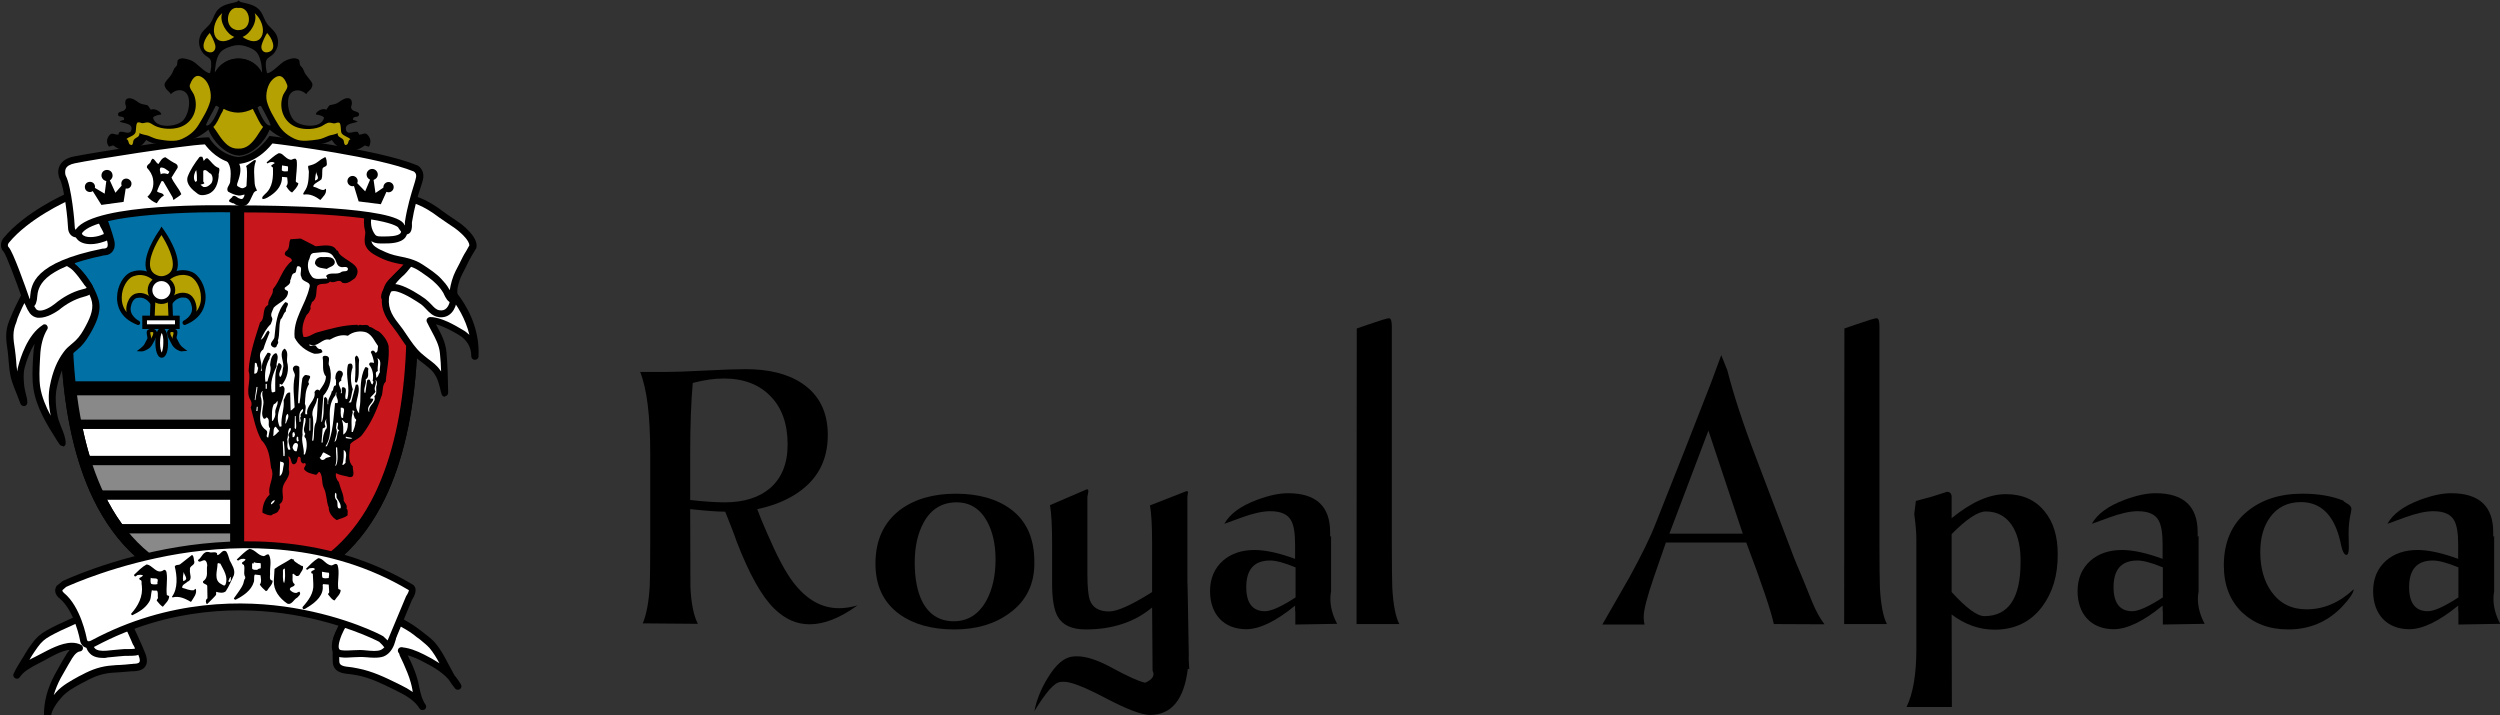 <?xml version="1.0" encoding="utf-8"?>
<!-- Generator: Adobe Illustrator 26.5.0, SVG Export Plug-In . SVG Version: 6.00 Build 0)  -->
<svg version="1.1" id="レイヤー_1" xmlns="http://www.w3.org/2000/svg" xmlns:xlink="http://www.w3.org/1999/xlink" x="0px"
	 y="0px" viewBox="0 0 1070 306.1" style="enable-background:new 0 0 1070 306.1;" xml:space="preserve">
<rect x="0" y="0" width="1070" height="306.1" fill="#333333" stroke="none"/>
<style type="text/css">
	.st0{fill:#FFFFFF;}
	.st1{fill:#C8161D;}
	.st2{fill:#0070A5;}
	.st3{fill:#898989;}
	.st4{fill:#B5A102;}
</style>
<g>
	<g>
		<path d="M346.5,267.2c-5.5,0-10.5-2.2-15-6.6c-5.4-5.2-10.8-14.8-16.2-28.8c-0.9-2.7-2.6-7-4.9-12.8c-3.5,0-8.5-0.4-15-1.1
			l0.1,33.2c0.3,7.1,1.4,12.5,3.2,15.9l-23.6-0.2c1.6-3.8,2.6-9.2,3-16.1c0.1-2.4,0.2-8.6,0.2-18.7v-38.1c0-15.8-1.4-27.4-4.3-34.7
			h10.6c3.8,0,9.5-0.2,17.2-0.6s13.4-0.6,17.3-0.6c10,0,18.1,2,24.2,6.1c7.3,4.9,11,12.2,11,22.1c0,11.3-4.8,19.8-14.4,25.7
			c-4.6,2.8-9.9,4.8-15.8,6c0.9,2.5,2.2,5.7,4,9.8c4.3,10,8,17.1,11.4,21.5c5.7,7.5,12.3,11.2,19.8,11.1c2.4,0,4.9-0.4,7.7-1.2
			C359.6,264.5,352.7,267.2,346.5,267.2z M329.8,169.6c-4.8-5-11.5-7.6-20-7.6c-4,0-8.4,0.6-13.3,1.9c-0.7,8-1.1,18.1-1.1,30.1V214
			c6.1,0.7,11.1,1,14.8,1c8.1,0,14.5-2,19.2-5.9c5.1-4.3,7.7-10.6,7.7-18.8C337.1,181.5,334.7,174.6,329.8,169.6z"/>
		<path d="M432.1,262.4c-6.4,4.7-14.2,7-23.7,7c-9.6,0-17.4-2.2-23.4-6.5c-6.9-5-10.3-12.2-10.3-21.7c0-9.9,3.5-17.5,10.3-22.8
			c6.2-4.7,14.2-7.1,24.1-7.1c9.8,0,17.7,2.3,23.6,6.7c6.7,5,10,12.5,10,22.4C442.9,249.8,439.3,257.2,432.1,262.4z M422.5,223.2
			c-3-5.5-7.4-8.2-13.1-8.2c-6.2,0-10.9,2.9-14,8.5c-2.6,4.7-3.9,10.4-3.9,17.3c0,6.8,1.1,12.5,3.3,16.8c2.9,5.5,7.4,8.3,13.4,8.3
			s10.7-2.9,14-8.9c2.6-4.8,3.9-10.7,3.9-17.5C426.1,233.1,424.9,227.6,422.5,223.2z"/>
		<path d="M508.4,286.2c-1.6,13.2-7,19.8-16.2,19.8c-3.5,0-9.8-2.4-18.8-7.1c-8.9-4.7-14.9-7.1-18-7.1c-0.6,0-1.1,0-1.6,0.1
			c-2.5,0.2-6.2,4.4-11.1,12.5c0.9-4.6,2.7-9.3,5.7-14.2c3.5-5.8,7.1-8.9,10.8-9.2c0.5-0.1,1.2-0.1,1.8-0.1c3.9,0,8.8,1.6,14.7,4.8
			c6.8,3.7,11.6,5.9,14.4,6.5c2.4-1,3.6-2.3,3.6-3.7c0-0.5-0.1-0.9-0.4-1.4l-0.2-27.1c-7.4,6.2-16.9,9.4-28.4,9.4
			c-5.9,0-9.9-1.8-12-5.5c-1.6-2.8-2.4-7.5-2.4-14.2v-17.3c0-7.3-0.3-12.7-0.9-16.2l15.8-6.8c0.5,0,0.7,0.4,0.6,1.1l-0.4,2.2v32.9
			c0,5.6,0.4,9.2,1,11.1c1.2,3.4,4,5,8.3,5c3.5,0,9.7-2.8,18.4-8.3v-20.9c0-7.3-0.3-12.7-0.9-16.2l15.6-6.1c0.5,0,0.7,0.2,0.7,0.7
			c-0.1,0-0.1,0.6-0.3,1.8v37.1c0-1.6,0.1,0.8,0.2,7.2l0.4,23.3c-0.1,1.4,0,3.4,0.2,6H508.4z"/>
		<path d="M554.4,267.3v-5.4c-0.1-0.4-0.1-0.8-0.1-1v-1.7c-8.3,6.8-15.3,10.1-20.9,10.1c-9.6,0-15.5-6.4-15.5-16.3
			c0-5.5,1.9-9.8,5.6-13.1c3.5-3,8-4.5,13.4-4.5c4.8,0,10.6,1.3,17.4,3.8v-6.2c0-5-0.6-8.4-1.8-10.4c-1.5-2.6-4.5-3.8-8.9-3.8
			c-3.2,0-7.2,0.9-12.2,2.7l-7.4,2.7c2.4-4.3,7.1-7.7,14.1-10.3c5.1-1.9,9.5-2.8,13.2-2.8c12,0,18,5.6,18,16.7v2l0.4-0.5v23.9
			c-0.2,0.9-0.3,1.9-0.3,3c0,3.5,0.9,7.1,2.9,10.8L554.4,267.3z M554.4,242.8c-4.8-2-8.4-2.9-10.8-2.9c-6.8,0-10.2,3.8-10.2,11.4
			c0,6.8,2.7,10.3,8,10.3c2.7,0,7.1-2,13.1-5.9V242.8z"/>
		<path d="M580.6,267.1l0.1-126.5c0.7-0.2,2.3-0.8,4.9-1.7c5.2-1.8,8.2-2.7,8.9-2.7c0.8,0,1.2,1.2,1.2,3.5v92.5
			c0,10.3,0.1,16.7,0.2,19.4c0.4,7.2,1.4,12.4,3,15.5L580.6,267.1z"/>
		<path d="M759.2,267.1c-1.2-5.6-5.1-17.2-11.8-34.9H713l-5.2,15c-2.8,8.2-4.3,13.8-4.3,16.9c0,1.1,0.1,2.2,0.4,3.2h-18.1l11.7-20.4
			c4.8-8.8,8.7-16.5,11.3-23.3l12.4-31.3l11.1-28.4c0.9-2.4,2.4-6.4,4.4-11.9l2.6,6.5c2.7,10.6,6.8,23.1,12.4,37.7l16.1,42.4
			c0.4,1.1,1.8,4.4,4.2,10.1c0.8,2,2,5,3.6,8.9c1.7,4.1,3.5,7.3,5.3,9.6L759.2,267.1z M745.9,228.4l-14.7-44.1l-16.7,44.1H745.9z"/>
		<path d="M789.3,267.1l0.1-126.5c0.7-0.2,2.3-0.8,4.9-1.7c5.2-1.8,8.2-2.7,8.9-2.7c0.8,0,1.2,1.2,1.2,3.5v92.5
			c0,10.3,0.1,16.7,0.2,19.4c0.4,7.2,1.4,12.4,3,15.5L789.3,267.1z"/>
		<path d="M874,259.7c-4.9,6.5-11.7,9.8-20.3,9.8c-6.6,0-12.7-2.2-18.4-6.5l0.1,39.6H816c2.8-5.8,4.2-14,4.2-24.8v-47.1
			c0-2.6-0.3-6.2-0.9-10.7l0.7-5.6c0.9-0.2,3.1-0.8,6.4-1.7l6.9-2.2c1.3,0,2,0.8,2,2.2v9.1c8.3-6.8,16-10.3,23.2-10.3
			c7.1,0,12.7,2.5,16.6,7.4c3.8,4.6,5.6,10.7,5.6,18.2C880.8,246.2,878.5,253.7,874,259.7z M861.8,226c-2.6-4.7-6.6-7.1-11.9-7.1
			c-3.3,0-8.2,3.2-14.6,9.7v24.8c6.2,6.8,10.9,10.3,14,10.3c10.3,0,15.5-7.7,15.5-23C864.9,234.7,863.9,229.8,861.8,226z"/>
		<path d="M925.7,267.3v-5.4c-0.1-0.4-0.1-0.8-0.1-1v-1.7c-8.3,6.8-15.3,10.1-20.9,10.1c-9.6,0-15.5-6.4-15.5-16.3
			c0-5.5,1.9-9.8,5.6-13.1c3.5-3,8-4.5,13.4-4.5c4.8,0,10.6,1.3,17.4,3.8v-6.2c0-5-0.6-8.4-1.8-10.4c-1.5-2.6-4.5-3.8-8.9-3.8
			c-3.2,0-7.2,0.9-12.2,2.7l-7.4,2.7c2.4-4.3,7.1-7.7,14.1-10.3c5.1-1.9,9.5-2.8,13.2-2.8c12,0,18,5.6,18,16.7v2l0.4-0.5v23.9
			c-0.2,0.9-0.3,1.9-0.3,3c0,3.5,0.9,7.1,2.9,10.8L925.7,267.3z M925.6,242.8c-4.8-2-8.4-2.9-10.8-2.9c-6.8,0-10.2,3.8-10.2,11.4
			c0,6.8,2.7,10.3,8,10.3c2.7,0,7.1-2,13.1-5.9V242.8z"/>
		<path d="M1002.2,259.9c-6.3,6.4-13.9,9.5-22.8,9.5c-8.2,0-14.7-2.5-19.9-7.4c-5.1-5-7.7-11.6-7.7-20c0-9.8,3.3-17.6,9.9-23
			c6.1-5.1,14-7.7,23.7-7.7c6.9,0,12.7,1,17.6,3c0,0.2,0.6,0.7,1.7,1.3c1.1,0.6,1.7,1.4,1.7,2.2c0,0.4-0.1,0.9-0.2,1.5
			c-0.7,2.9-1,5.9-1,8.9c0,1.4,0.1,4.7,0.1,6.2c0,2-0.4,3.1-1,3.1c-0.9,0-1.7-1.4-2.3-4.1c-0.1-0.7-0.4-2-0.9-3.8
			c-2.8-9.8-8.3-14.7-16.3-14.7c-5.7,0-10.1,2.2-13.2,6.5c-2.8,3.8-4.2,8.8-4.2,14.9c0,6.8,1.6,12.5,4.8,17c3.6,5,8.6,7.5,15,7.5
			c7.4,0,14.1-2.9,20.2-8.6C1007.3,253.8,1005.5,256.4,1002.2,259.9z"/>
		<path d="M1052.2,267.3v-5.4c-0.1-0.4-0.1-0.8-0.1-1v-1.7c-8.3,6.8-15.3,10.1-20.9,10.1c-9.6,0-15.5-6.4-15.5-16.3
			c0-5.5,1.9-9.8,5.6-13.1c3.5-3,8-4.5,13.4-4.5c4.8,0,10.6,1.3,17.4,3.8v-6.2c0-5-0.6-8.4-1.8-10.4c-1.5-2.6-4.5-3.8-8.9-3.8
			c-3.2,0-7.2,0.9-12.2,2.7l-7.4,2.7c2.4-4.3,7.1-7.7,14.1-10.3c5.1-1.9,9.5-2.8,13.2-2.8c12,0,18,5.6,18,16.7v2l0.4-0.5v23.9
			c-0.2,0.9-0.3,1.9-0.3,3c0,3.5,0.9,7.1,2.9,10.8L1052.2,267.3z M1052.1,242.8c-4.8-2-8.4-2.9-10.8-2.9c-6.8,0-10.2,3.8-10.2,11.4
			c0,6.8,2.7,10.3,8,10.3c2.7,0,7.1-2,13.1-5.9V242.8z"/>
	</g>
</g>
<g>
	<path class="st0" d="M170.7,75.4c0,0,30.9,149.7-49.8,174.6h-17.4l-2,0.2H84.1C3.4,225.3,34.3,75.6,34.3,75.6L170.7,75.4z"/>
	<path d="M101.6,252.7H83.7l-0.4-0.1c-19.1-5.9-33.7-19.1-43.4-39.1c-7.6-15.8-12.2-35.9-13.6-59.8c-2.4-40.4,5.3-78.2,5.4-78.6
		l0.4-2l140.5-0.2l0.4,2c0.1,0.4,7.8,38.2,5.4,78.6c-1.4,23.9-6,44-13.6,59.8c-9.7,20-24.3,33.2-43.4,39.1l-0.4,0.1h-17.6
		L101.6,252.7z M84.5,247.7h16.9l2.1-0.2h17c17.5-5.5,31-17.7,40-36.3c7.3-15.2,11.8-34.7,13.1-57.9c2-34.5-3.4-67.1-4.9-75.4
		L36.4,78.1c-1.5,8.3-7,40.9-4.9,75.4c1.4,23.2,5.8,42.7,13.1,57.9C53.5,230,67,242.2,84.5,247.7z"/>
</g>
<polygon class="st1" points="101.6,81.2 101.6,233.1 113,233.2 128.9,234.8 137.1,236.2 143.5,237.8 154.3,226.3 161.7,214.2 
	169.4,194.8 173.2,178.5 175.3,163 177.1,150 176.4,128.2 175.3,109.3 172.8,88.1 170.7,75.4 112,75.5 104.4,75.5 "/>
<polygon class="st2" points="24.8,107.7 29,154.9 29.9,164.8 101.5,164.8 101.2,85.7 32,89.5 "/>
<polygon class="st3" points="101.5,212 41.5,211.9 36.3,197.1 101.5,197.1 "/>
<polygon class="st3" points="101.5,233.1 61.7,238.2 50.6,226.3 101.5,226.3 "/>
<polygon class="st3" points="101.5,181.8 32.4,181.7 30,166.2 101.5,166.2 "/>
<path d="M101.6,252.7H83.7l-0.4-0.1c-19.1-5.9-33.7-19.1-43.4-39.1c-7.6-15.8-12.2-35.9-13.6-59.8c-2.4-40.4,5.3-78.2,5.4-78.6
	l0.4-2l140.5-0.2l0.4,2c0.1,0.4,7.8,38.2,5.4,78.6c-1.4,23.9-6,44-13.6,59.8c-9.7,20-24.3,33.2-43.4,39.1l-0.4,0.1h-17.6
	L101.6,252.7z M84.5,247.7h16.9l2.1-0.2h17c17.5-5.5,31-17.7,40-36.3c7.3-15.2,11.8-34.7,13.1-57.9c2-34.5-3.4-67.1-4.9-75.4
	L36.4,78.1c-1.5,8.3-7,40.9-4.9,75.4c1.4,23.2,5.8,42.7,13.1,57.9C53.5,230,67,242.2,84.5,247.7z"/>
<rect x="98.5" y="75.5" width="6" height="174.7"/>
<rect x="30" y="163.2" width="71.5" height="6"/>
<g>
	<line class="st4" x1="101.5" y1="181.7" x2="32.4" y2="181.7"/>
	<rect x="32.4" y="179.6" width="69.1" height="4"/>
</g>
<g>
	<line class="st4" x1="101.5" y1="197.1" x2="36.3" y2="197.1"/>
	<rect x="36.3" y="195.1" width="65.2" height="4"/>
</g>
<g>
	<line class="st4" x1="101.5" y1="211.9" x2="42" y2="211.9"/>
	<rect x="42" y="209.9" width="59.5" height="4"/>
</g>
<g>
	<line class="st4" x1="101.5" y1="226.3" x2="50.6" y2="226.3"/>
	<rect x="50.6" y="224.3" width="50.9" height="4"/>
</g>
<g>
	<g>
		<path class="st4" d="M69.3,119.3c12.9-2.2,0-20.1,0-20.1l-0.2-0.3l-0.2,0.3c0,0-12.9,17.9,0,20.1H69.3z"/>
		<path d="M69.4,120.3l-0.6,0c-3.1-0.5-5.1-1.9-6-4.2c-2.5-6.2,4.7-16.6,5.4-17.5l0.9-1.6l1.1,1.5c0.3,0.5,8,11.2,5.4,17.5
			C74.6,118.4,72.5,119.8,69.4,120.3L69.4,120.3z M69,118.3h0.2c2.3-0.4,3.8-1.4,4.4-3c1.6-4-2.3-11.3-4.5-14.7
			c-2.3,3.4-6.2,10.7-4.5,14.7C65.2,116.9,66.7,117.9,69,118.3z"/>
	</g>
	<g>
		<path class="st4" d="M66.1,130.8c-2.8-5.5-7.1-4.3-7.1-4.3s-2.9,0-3.8,4.6c-0.9,4.6,3.9,7.1,3.9,7.1c-12.6-5-7.8-18.8-2.5-20.8
			c5.9-2.2,10.1,2.2,10.1,2.2L66.1,130.8z"/>
		<path d="M59.1,139.1c-0.1,0-0.2,0-0.4-0.1c-7.6-3-8.7-8.6-8.6-11.7c0-4.8,2.8-9.7,6.1-10.9c6.4-2.4,11,2.3,11.2,2.5
			c0.2,0.2,0.3,0.5,0.3,0.8l-0.7,11.2c0,0.5-0.4,0.8-0.8,0.9c-0.4,0.1-0.9-0.1-1.1-0.5c-2.4-4.7-5.8-3.9-6-3.8c-0.1,0-0.2,0-0.3,0
			c-0.1,0-2.1,0.1-2.8,3.8c-0.8,3.8,3.4,6,3.4,6c0.5,0.2,0.7,0.8,0.5,1.3C59.8,138.9,59.5,139.1,59.1,139.1z M59.9,117.7
			c-0.9,0-1.9,0.2-3,0.6c-2.3,0.9-4.8,4.7-4.8,9.1c0,1.6,0.3,4,2.1,6.2c-0.2-0.8-0.2-1.7,0-2.7c1-4.8,3.9-5.3,4.6-5.4
			c1.4-0.3,4.1-0.1,6.4,2.4l0.5-7.8C64.9,119.3,62.8,117.7,59.9,117.7z"/>
	</g>
	<g>
		<path class="st4" d="M72.1,130.8c2.9-5.5,7.1-4.3,7.1-4.3s2.9,0,3.8,4.6c0.9,4.6-4,7.1-4,7.1c12.6-5,7.8-18.8,2.5-20.8
			c-5.9-2.2-10.1,2.2-10.1,2.2L72.1,130.8z"/>
		<path d="M79.1,139.1c-0.4,0-0.7-0.2-0.9-0.6c-0.2-0.5,0-1.1,0.5-1.3c0.2-0.1,4.2-2.2,3.4-6c-0.7-3.7-2.8-3.8-2.9-3.8
			c-0.1,0-0.2,0-0.2,0c-0.1,0-3.5-0.9-6,3.8c-0.2,0.4-0.7,0.6-1.1,0.5c-0.4-0.1-0.8-0.5-0.8-0.9l-0.7-11.2c0-0.3,0.1-0.5,0.3-0.8
			c0.2-0.2,4.8-4.9,11.2-2.5c3.3,1.2,6.1,6.1,6.1,10.9c0,3.1-1.1,8.8-8.6,11.8C79.3,139.1,79.2,139.1,79.1,139.1z M79.4,125.4
			c0.7,0.1,3.7,0.6,4.6,5.4c0.2,1,0.2,1.8,0,2.6c1.7-2.2,2.1-4.6,2-6.1c0-4.4-2.5-8.2-4.8-9.1c-4.4-1.6-7.8,0.8-8.8,1.7l0.5,7.8
			C75.2,125.3,77.9,125.1,79.4,125.4z"/>
	</g>
	<g>
		<polygon class="st4" points="73.1,136.4 72.7,127.7 65.5,127.7 65.1,136.4 		"/>
		<path d="M74.1,137.5l-10,0l0.4-10.8h9.2L74.1,137.5z M66.2,135.4l5.9,0l-0.3-6.8h-5.3L66.2,135.4z"/>
	</g>
	<g>
		<rect x="61.9" y="136.1" class="st0" width="14" height="3.7"/>
		<path d="M76.9,140.8h-16v-5.7h16V140.8z M62.9,138.8h12v-1.7h-12V138.8z"/>
	</g>
	<g>
		<path class="st0" d="M74,124.2c0,2.7-2.2,4.9-4.9,4.9c-2.7,0-4.9-2.2-4.9-4.9c0-2.7,2.2-4.9,4.9-4.9C71.8,119.3,74,121.5,74,124.2
			z"/>
		<path d="M69.1,130.1c-3.3,0-5.9-2.7-5.9-5.9c0-3.3,2.7-5.9,5.9-5.9c3.3,0,5.9,2.7,5.9,5.9C75,127.4,72.3,130.1,69.1,130.1z
			 M69.1,120.3c-2.2,0-3.9,1.8-3.9,3.9c0,2.2,1.8,3.9,3.9,3.9c2.2,0,3.9-1.8,3.9-3.9C73,122,71.2,120.3,69.1,120.3z"/>
	</g>
	<g>
		<path class="st0" d="M71,146.7c0,3-0.8,5.4-1.7,5.4c-1,0-1.7-2.4-1.7-5.4c0-3,0.8-5.4,1.7-5.4C70.2,141.3,71,143.7,71,146.7z"/>
		<path d="M69.2,153.1c-2,0-2.7-3.5-2.7-6.4c0-3,0.7-6.4,2.7-6.4c2,0,2.7,3.5,2.7,6.4C72,149.6,71.3,153.1,69.2,153.1z M69.2,142.5
			c-0.3,0.6-0.7,2.1-0.7,4.2c0,2.2,0.4,3.6,0.7,4.2c0.3-0.6,0.7-2.1,0.7-4.2C70,144.5,69.6,143.1,69.2,142.5z"/>
	</g>
	<g>
		<path class="st4" d="M63.8,141.7c0.8-0.6,2.5-0.5,2.6,0.7c0.1,1.2-0.7,2.3-1.3,3.3c-0.5,1-1,2-1.9,2.7c-0.6,0.6-1.8,1.3-2.7,1.2
			c0.7-0.5,1.3-1.1,1.8-1.8c0.3-0.5,0.6-1,0.8-1.6c0.2-0.5,0.6-1,0.7-1.5c0.1-0.7-0.9-2.8,0-3.1"/>
		<path d="M60.6,150.4c0,0-0.1,0-0.1,0l-2-0.1l1.6-1.2c0.7-0.6,1.2-1,1.6-1.6c0.2-0.3,0.4-0.7,0.6-1.1l0.2-0.4
			c0.1-0.1,0.2-0.3,0.2-0.4c0.2-0.3,0.4-0.6,0.4-0.9c0-0.1-0.1-0.5-0.1-0.8c-0.2-1-0.6-2.4,0.6-2.9c0.7-0.4,1.7-0.4,2.5-0.1
			c0.6,0.3,1,0.8,1.1,1.5c0.1,1.2-0.5,2.2-1,3.2c-0.1,0.2-0.2,0.4-0.3,0.6l-0.1,0.1c-0.5,1-1,2-2,2.8
			C63.5,149.2,62,150.4,60.6,150.4z M64.3,142.3c0,0.3,0.1,0.9,0.2,1.2c0.1,0.5,0.2,1,0.2,1.3c0,0.1,0,0.2-0.1,0.3
			c0.1-0.1,0.2-0.3,0.2-0.4c0.4-0.8,0.9-1.6,0.8-2.3c0-0.1,0-0.2-0.2-0.2C65.1,142,64.6,142.1,64.3,142.3z M64.1,142.2l0,0.1
			C64.2,142.3,64.2,142.3,64.1,142.2L64.1,142.2z"/>
	</g>
	<g>
		<path class="st4" d="M74.8,141.7c-0.8-0.6-2.5-0.5-2.6,0.7c-0.1,1.2,0.7,2.3,1.3,3.3c0.5,1,1,2,1.9,2.7c0.6,0.6,1.8,1.3,2.7,1.2
			c-0.7-0.5-1.3-1.1-1.8-1.8c-0.3-0.5-0.6-1-0.8-1.6c-0.2-0.5-0.6-1-0.7-1.5c-0.1-0.7,0.9-2.8,0-3.1"/>
		<path d="M77.9,150.4c-1.4,0-3-1.3-3.1-1.4c-0.9-0.8-1.4-1.8-1.9-2.8l-0.1-0.2c-0.1-0.2-0.2-0.4-0.3-0.6c-0.5-0.9-1.1-2-1-3.1
			c0.1-0.6,0.4-1.2,1.1-1.5c0.7-0.3,1.7-0.3,2.5,0.1c1.2,0.5,0.8,1.9,0.6,2.9c-0.1,0.3-0.2,0.7-0.1,0.8c0,0.2,0.2,0.6,0.4,0.9
			c0.1,0.1,0.2,0.3,0.2,0.4l0.2,0.4c0.2,0.4,0.4,0.7,0.6,1.1c0.4,0.6,0.9,1.1,1.6,1.6l1.6,1.2l-2,0.1
			C78,150.4,77.9,150.4,77.9,150.4z M73.6,142.1c-0.2,0-0.3,0-0.5,0.1c-0.2,0.1-0.2,0.2-0.2,0.2c-0.1,0.7,0.4,1.5,0.8,2.2
			c0.1,0.2,0.2,0.3,0.3,0.5c0-0.1-0.1-0.2-0.1-0.3c-0.1-0.4,0-0.8,0.2-1.3c0.1-0.3,0.2-1,0.2-1.2C74.1,142.2,73.8,142.1,73.6,142.1z
			 M74.3,142.3C74.4,142.3,74.4,142.3,74.3,142.3l0.1-0.1L74.3,142.3z"/>
	</g>
</g>
<g>
	<g>
		<path class="st0" d="M151.8,259.9c-1.3,1.6-2.2,3.8-3.4,5.5c-1,1.4-2,2.7-2.7,4.3c-0.6,1.3-1.5,2.6-1.8,4c-0.3,1.3-0.2,2.7-0.2,4
			c0,1.4-0.1,2.8,0,4.1c0,1,0,2.2,0.5,3c0.7,1.2,2.4,1.8,3.7,1.9c1.7,0.2,3.4,0.4,5.1,0.8c6.5,1.2,12.1,4.2,18,7.1
			c3.8,1.9,7.6,4.1,9.8,7.8c-0.8-1.1-1.4-2.4-1.9-3.7c-0.8-2.3-1.1-4.8-1.7-7.1c-0.8-2.8-1.9-5.4-3.1-8.1c-0.5-1.1-1.1-2.3-1.6-3.4
			c-0.2-0.6-0.4-1.3-0.8-1.7c1.4,0.3,2.8,0.5,4.2,1c1.5,0.5,3,1.1,4.5,1.9c2.2,1.2,4.4,2.3,6.5,3.6c2.4,1.5,4.5,3.1,6.3,5.3
			c0.9,1.1,1.7,2.4,2.5,3.6c-4.5-5.3-6.4-12.3-10.9-17.6c-1.6-1.8-3.6-3.2-5.5-4.7c-2.1-1.7-4.3-3.2-6.6-4.5
			c-2.5-1.4-4.7-3.1-7.3-4.3c-1.8-0.8-3.7-1.4-5.4-2.3c-1.8-0.9-3.8-1.7-5.8-2.1c-1.3-0.2-1.8-0.1-2.2,1L151.8,259.9z"/>
		<path d="M180.8,303.9c-0.5,0-0.9-0.2-1.2-0.6c-0.2-0.3-0.4-0.6-0.6-0.9c-2.1-2.9-5.4-4.8-8.6-6.4l-1.6-0.8
			c-5.3-2.6-10.3-5.1-16-6.2c-1.6-0.3-3.2-0.5-5-0.7c-1.3-0.2-3.7-0.7-4.8-2.7c-0.6-1.1-0.6-2.3-0.6-3.3l0-0.4c-0.1-1,0-2,0-3
			c0-0.4,0-0.8,0-1.2c0-0.3,0-0.6,0-1c0-1.1-0.1-2.3,0.2-3.4c0.3-1.2,0.9-2.2,1.4-3.3c0.2-0.3,0.4-0.7,0.5-1
			c0.8-1.6,1.7-2.9,2.7-4.2l0.2-0.3c0.5-0.7,0.9-1.5,1.4-2.3c0.6-1,1.2-2.1,1.9-3.1l0.1-0.2c0,0,0-0.1,0-0.1
			c0.9-2.1,2.4-2.2,3.9-1.9c2.2,0.4,4.2,1.3,6.1,2.2c0.9,0.4,1.8,0.8,2.7,1.1c0.9,0.4,1.8,0.7,2.7,1.1c1.6,0.7,3.1,1.7,4.6,2.6
			c1,0.6,1.9,1.2,2.8,1.7c2.4,1.3,4.7,2.9,6.9,4.6c0.5,0.4,0.9,0.7,1.4,1.1c1.5,1.1,3,2.3,4.3,3.8c2.4,2.8,4.1,6,5.7,9.1
			c0.9,1.6,1.7,3.2,2.6,4.8c0,0,0.1,0.1,0.1,0.1c0.6,0.7,1.1,1.5,1.7,2.3c0.3,0.5,0.6,0.9,0.9,1.4c0.5,0.7,0.4,1.6-0.3,2.1
			c-0.6,0.5-1.6,0.4-2.1-0.2c-1-1.2-1.9-2.5-2.8-3.9c-1.4-1.6-3.2-3.1-5.7-4.7c-1.9-1.2-3.9-2.2-5.8-3.2l-0.6-0.3
			c-1.2-0.6-2.5-1.2-4.3-1.8c-0.4-0.1-0.7-0.2-1.1-0.3c0.2,0.3,0.3,0.7,0.5,1c0.2,0.5,0.4,0.9,0.7,1.4c1.1,2.4,2.3,5.2,3.1,8.3
			c0.3,1.1,0.5,2.1,0.7,3.2c0.3,1.4,0.6,2.6,1,3.9c0.3,0.8,0.7,1.7,1.1,2.5c0.2,0.3,0.4,0.6,0.6,0.9c0.4,0.7,0.2,1.6-0.5,2
			C181.3,303.8,181,303.9,180.8,303.9z M153.4,260l-0.1,0.4c-0.1,0.2-0.1,0.3-0.3,0.5c-0.7,0.8-1.2,1.8-1.8,2.8
			c-0.5,0.9-1,1.7-1.5,2.6l-0.2,0.3c-0.9,1.3-1.7,2.5-2.4,3.8c-0.2,0.3-0.4,0.7-0.6,1.1c-0.5,0.9-1,1.8-1.2,2.6
			c-0.2,0.7-0.2,1.6-0.1,2.5c0,0.4,0,0.7,0,1.1c0,0.4,0,0.8,0,1.2c0,1,0,1.9,0,2.8l0,0.5c0,0.7,0,1.5,0.3,1.9c0.3,0.6,1.3,1,2.6,1.2
			c1.8,0.2,3.5,0.4,5.2,0.8c6.1,1.2,11.5,3.8,16.8,6.4l1.6,0.8c1.7,0.8,3.4,1.8,5,2.9c-0.1-0.4-0.2-0.7-0.2-1.1c-0.2-1-0.4-2-0.7-3
			c-0.8-2.9-2-5.6-3-7.9c-0.2-0.4-0.4-0.9-0.6-1.3c-0.3-0.7-0.7-1.4-1-2.1c-0.1-0.2-0.2-0.4-0.2-0.6c-0.1-0.3-0.2-0.7-0.4-0.8
			c-0.4-0.5-0.4-1.2-0.1-1.7c0.3-0.5,1-0.8,1.6-0.7c0.4,0.1,0.8,0.2,1.2,0.2c1,0.2,2.1,0.4,3.2,0.8c1.9,0.7,3.4,1.3,4.7,2l0.6,0.3
			c2,1,4,2.1,6,3.4c0.1,0.1,0.2,0.1,0.3,0.2c-1.3-2.4-2.6-4.6-4.3-6.6c-1.1-1.2-2.5-2.3-3.8-3.4c-0.5-0.4-1-0.8-1.5-1.1
			c-2-1.7-4.2-3.1-6.4-4.3c-1-0.6-2-1.2-3-1.8c-1.4-0.9-2.8-1.8-4.2-2.4c-0.8-0.4-1.7-0.7-2.6-1.1c-0.9-0.4-1.9-0.7-2.9-1.2
			c-1.7-0.8-3.6-1.6-5.4-1.9c-0.3,0-0.4-0.1-0.5-0.1C153.4,259.9,153.4,260,153.4,260z"/>
	</g>
	<g>
		<path class="st0" d="M45.6,260.7c-4.7,1.9-9.5,3.2-14.2,5.3c-3.6,1.6-7.2,3.2-10.6,5.1c-2.7,1.5-4.1,2.8-5.9,5.2
			c-0.9,1.3-1.8,2.5-2.6,3.9c-1.7,2.9-3.8,5.8-5.2,8.9c2.3-3.8,7.3-5.6,11-7.7c3.9-2.3,11.1-6.5,15.8-4.1c-2.4,0.3-4.1,3-5.2,4.8
			c-1.4,2.4-2.9,4.9-4.2,7.4c-2.8,5.2-4.4,10.6-4.4,16.6c0.2-2.9,3.1-6.8,4.9-8.8c2.8-3.1,6.8-5.1,10.4-7c4.2-2.3,7.9-3.6,12.6-3.9
			c2.6-0.2,5.3-0.3,7.9-0.6c1.4-0.1,3.2,0,4.3-1c2.1-1.8,0-5.3-0.8-7.2c-1.1-2.6-2.2-5.2-3.5-7.7c-1.4-2.7-3-5.2-4.4-8
			c-1.2-2.4-3.1-2.5-5.1-1.4L45.6,260.7z"/>
		<path d="M20.3,307.6C20.3,307.6,20.3,307.6,20.3,307.6c-0.9,0-1.5-0.7-1.5-1.5c0-5.9,1.5-11.5,4.6-17.3c1.1-2,2.2-4,3.3-5.9
			l0.9-1.5c0.6-1.1,1.4-2.3,2.3-3.3c-3.7,0.4-8.1,3-10.8,4.5c-0.9,0.5-1.9,1-2.9,1.5c-3,1.6-6.1,3.2-7.7,5.7c-0.4,0.7-1.3,0.9-2,0.5
			c-0.7-0.4-1-1.2-0.7-1.9c1-2.2,2.3-4.2,3.5-6.2c0.6-0.9,1.2-1.9,1.7-2.8c0.7-1.2,1.6-2.5,2.7-4c1.9-2.6,3.5-4,6.3-5.6
			c3-1.7,6.3-3.2,9.4-4.6l1.3-0.6c2.6-1.2,5.4-2.1,8-3c2.1-0.7,4.2-1.5,6.2-2.3c0.1,0,0.1,0,0.2-0.1L46,259c1.5-0.8,2.9-1,4.2-0.6
			c1.2,0.4,2.2,1.3,2.9,2.7c0.7,1.5,1.6,3,2.4,4.4c0.7,1.2,1.4,2.4,2,3.6c1,2,1.9,4.1,2.8,6.1c0.3,0.6,0.5,1.2,0.8,1.8
			c0.1,0.2,0.2,0.5,0.3,0.8c1,2.2,2.7,5.9,0.1,8.2c-1.3,1.1-3,1.2-4.3,1.3c-0.3,0-0.6,0-0.8,0c-1.6,0.1-3.2,0.3-4.8,0.4
			c-1.1,0.1-2.1,0.1-3.2,0.2c-4.3,0.3-7.7,1.4-12,3.8l-1.2,0.6c-3.2,1.7-6.5,3.5-8.8,6.1c-2,2.2-4.4,5.7-4.5,7.9
			C21.8,307,21.1,307.6,20.3,307.6z M30.8,275.1c1.4,0,2.7,0.3,3.9,0.9c0.6,0.3,0.9,1,0.8,1.6c-0.1,0.7-0.7,1.2-1.3,1.2
			c-1.8,0.2-3.4,3-4,4.1l-0.9,1.5c-1.1,1.9-2.2,3.9-3.3,5.8c-1.3,2.4-2.3,4.9-3,7.3c0.4-0.5,0.8-1,1.1-1.3c2.6-2.9,6.2-4.8,9.6-6.7
			l1.2-0.6c4.6-2.5,8.6-3.8,13.3-4.1c1.1-0.1,2.1-0.2,3.2-0.2c1.5-0.1,3.1-0.2,4.7-0.4c0.3,0,0.6,0,0.9-0.1c1,0,2-0.1,2.5-0.5
			c0.9-0.8-0.2-3.2-0.9-4.7c-0.1-0.3-0.3-0.6-0.4-0.8c-0.3-0.6-0.5-1.2-0.8-1.8c-0.8-1.9-1.7-3.9-2.7-5.8c-0.6-1.2-1.3-2.3-1.9-3.5
			c-0.8-1.5-1.7-3-2.5-4.6c-0.3-0.6-0.7-1-1.1-1.1c-0.6-0.2-1.4,0.1-2,0.4c-0.1,0.1-0.2,0.1-0.3,0.1l-0.9,0.2
			c-2.1,0.9-4.2,1.6-6.3,2.3c-2.6,0.9-5.2,1.8-7.8,2.9l-1.3,0.6c-3.2,1.4-6.2,2.8-9.1,4.4c-2.5,1.4-3.7,2.5-5.4,4.8
			c-1,1.4-1.8,2.6-2.5,3.7c-0.3,0.6-0.7,1.1-1,1.7c0.7-0.4,1.4-0.8,2.1-1.1c1-0.5,1.9-1,2.7-1.4C20.7,278.2,26.1,275.1,30.8,275.1z"
			/>
	</g>
	<g>
		<path class="st0" d="M42.6,266c3.6,0,9.3-3.8,11.4,0.2c1.5,2.9,2.8,5.8,4.1,8.7c0.5,1,1.9,2.9,0.9,3.8c-0.9,0.8-4.6,0.5-5.8,0.6
			c-2.5,0.2-5.2,0.5-7.5,0.7c-1.9,0.2-4.7,0.1-6.1-1.4c-3.3-3.4,0.5-8.5,1.5-12L42.6,266z"/>
		<path d="M44.3,281.6c-1.9,0-4.3-0.3-5.8-1.9c-3.3-3.3-1.3-7.7,0.1-10.9c0.4-0.9,0.8-1.8,1-2.6c0.1-0.4,0.4-0.7,0.8-0.9l1.6-0.8
			c0.2-0.1,0.4-0.2,0.7-0.2c0.9,0,2.2-0.4,3.5-0.7c3-0.9,7.2-2.1,9.2,1.7c1.4,2.5,2.5,5.1,3.6,7.7l0.5,1.2c0.1,0.2,0.2,0.4,0.3,0.7
			c0.6,1.2,1.8,3.3,0.3,4.8c-1,1-2.9,1-5.4,1c-0.5,0-1,0-1.2,0l-2.4,0.2c-1.8,0.2-3.5,0.3-5.2,0.5C45.4,281.6,44.8,281.6,44.3,281.6
			z M42.3,267.8c-0.3,0.7-0.6,1.5-0.9,2.3c-1.5,3.3-2.4,5.8-0.7,7.5c0.8,0.8,2.7,1.1,4.9,0.9c1.6-0.2,3.4-0.3,5.2-0.5l2.4-0.2
			c0.4,0,0.9,0,1.5,0c0.8,0,2.4,0,3.1-0.2c-0.1-0.4-0.4-0.9-0.6-1.3c-0.2-0.3-0.4-0.6-0.5-0.9l-0.5-1.2c-1.1-2.5-2.2-5-3.5-7.5
			c-0.8-1.5-2.4-1.2-5.8-0.3c-1.3,0.4-2.7,0.8-3.9,0.8L42.3,267.8z M58,277.6L58,277.6C58,277.6,58,277.6,58,277.6z"/>
	</g>
	<g>
		<path class="st0" d="M163,256.9c2.5,3.6,5.2,8.5,5.2,12.9c0,3.4-1.2,8.4-4.7,9.8c-2.5,1-6.6,0.1-9.4,0.1c-2.7,0-5.5,0.6-8.2,0.2
			c-4-0.6-2.2-5.9-1.1-8.6c1.4-3.5,3.8-6.8,6-10c1-1.5,2.4-4.2,3.9-5.3c2.1-1.6,4.9-0.3,7.1,0.4L163,256.9z"/>
		<path d="M160.2,281.5c-1.1,0-2.3-0.1-3.4-0.2c-1-0.1-1.9-0.1-2.7-0.1c-0.9,0-1.9,0.1-2.8,0.1c-1.8,0.1-3.7,0.3-5.6,0
			c-1.8-0.3-2.7-1.3-3.1-2c-1.3-2.4-0.2-5.8,0.9-8.6c1.3-3.2,3.3-6.2,5.3-9.2l0.8-1.2c0.2-0.4,0.5-0.8,0.8-1.3
			c1-1.6,2.1-3.4,3.5-4.4c2.5-1.8,5.4-0.8,7.5-0.1c0.3,0.1,0.6,0.2,0.9,0.3c0.1,0,0.2,0.1,0.2,0.1l1.2,0.6c0.2,0.1,0.4,0.3,0.6,0.5
			c2.5,3.5,5.5,8.8,5.5,13.8c0,3.3-1.1,9.4-5.7,11.2C162.9,281.4,161.6,281.5,160.2,281.5z M154.1,278.2c0.9,0,1.9,0.1,2.9,0.2
			c2.1,0.2,4.5,0.4,5.9-0.2c2.8-1.1,3.8-5.6,3.7-8.4c0-3.2-1.7-7.4-4.7-11.8l-0.7-0.4c-0.3-0.1-0.6-0.2-0.8-0.3
			c-2.1-0.7-3.7-1.1-4.8-0.3c-0.9,0.6-1.9,2.3-2.7,3.6c-0.3,0.5-0.6,1-0.9,1.4l-0.8,1.2c-1.9,2.8-3.8,5.7-5,8.6
			c-1.5,3.8-1.4,5.4-1,6c0.1,0.2,0.3,0.4,1,0.5c1.5,0.2,3.2,0.1,4.9,0C152,278.3,153.1,278.2,154.1,278.2z"/>
	</g>
	<g>
		<path class="st0" d="M27.5,249.9c0,0,81.2-39,148.6,1.6c0,0,1.3,0.9-1.1,4.5l-8,19.1c0,0-1.1,2-2.2,0l-1.7-1.7
			c0,0-59.6-32.1-123.1,1.8c0,0-3.4,2-4.3-1.3c0,0-2.4-13.4-9.4-19.1c0,0-2-1.4-1-3.2L27.5,249.9z"/>
		<path d="M165.9,277.5C165.9,277.5,165.9,277.5,165.9,277.5c-0.7,0-1.5-0.3-2.2-1.4l-1.4-1.4c-1.7-0.9-16.1-8.1-37.2-11.6
			c-20.6-3.4-51.9-3.8-84.3,13.5c-0.2,0.1-2.3,1.3-4.3,0.5c-0.8-0.3-1.7-1-2.2-2.7l0-0.1c0-0.1-2.3-12.8-8.8-18.2
			c-1.1-0.8-2.7-2.8-1.4-5.1l0.1-0.2l2.6-2.1c0.2-0.1,20.8-9.9,49.4-14.6c26.5-4.3,65.4-5,100.6,16.2l0.1,0.1c0.4,0.3,2.3,2-0.6,6.4
			l-8,19.2C168.2,276.1,167.4,277.5,165.9,277.5z M37.2,273.7c0.1,0.3,0.2,0.6,0.4,0.7c0.4,0.2,1.2-0.1,1.7-0.4
			c33.2-17.7,65.3-17.3,86.3-13.8c22.8,3.8,37.6,11.6,38.2,12l0.2,0.1l1.9,1.8l7.9-18.9c1-1.5,1.2-2.3,1.2-2.6
			c-34.3-20.5-72.3-19.8-98.2-15.6c-26.8,4.4-46.5,13.3-48.5,14.2l-1.6,1.4c-0.1,0.6,0.6,1,0.6,1.1l0.1,0.1
			C34.5,259.6,37,272.5,37.2,273.7z"/>
	</g>
</g>
<g>
	<path d="M125.6,239.2c0,1.1,1.4,1.6,2.1,2.2c0.7,0.2,1.2,1,1.9,0.8c0.5,1.5-0.8,2.5-1.4,3.8c-0.3,0.6-1,0.6-1.5,0.5
		c-0.3-0.5-0.9-0.6-1.2-1l-0.3,0.3c0.2,1.4-0.5,3.3,0.9,4.2c0.2,1.4-2.4,0.9-2,2.5c0.8,0.8,1.6,1.3,2.7,1.3l1.3-0.6
		c1,1.1-0.3,1.9-0.9,2.6c-1.4,0.6-2.4,3.4-4.3,2.5c-3.3-2.3-5.9-5.6-5.7-9.8l0.3-5c2-1.5,4.6-2.7,6.9-4.2
		C125,238.8,125.3,239.9,125.6,239.2z M121.1,244c0.1,1.8-0.3,4.3,0.5,5.6c0.6-2,0.4-4.2,0.3-6.2C121.4,243.3,121.3,243.7,121.1,244
		z"/>
	<path d="M112.7,238c0.9,0.1,1.4-1.1,2.4-0.6c1.3,2.6,0.3,5.5,0.5,8.4c0,0.6-0.4,2.2,0.6,2.6c0.2-0.1,0.3,0.1,0.5,0.2
		c-0.1,1.7-1.6,2.8-2.4,4.2l-0.5,0.2c-0.9-0.8-2-1.8-2.6-2.8c0.9-1.1,0.4-2.8,0.3-4l-2.4-0.3c-0.6,0.7-0.1,2.3-0.5,3.3
		c-1.1,3.6-4.6,5.9-7.8,7.5c-0.2-0.1-0.7-0.2-0.7-0.6c1.4-2.1,3.1-4,4-6.2c0.3-0.8,0.3-1.8,0.9-2.5c0.1-0.3-0.2-0.3-0.3-0.3l0.3-0.1
		c-1-1.4,0-3.5-0.6-5.2c-0.4-0.2-1-0.5-0.8-1c0.5-0.5,1.3-0.7,1.5-1.4c-1-0.5-2.3-0.2-3.1,0.5c-0.2,0-0.4-0.1-0.6-0.3v-0.2
		c1.8-1.6,3.3-3.4,5.4-4.5C109.3,235.3,110.4,237.7,112.7,238z M108.7,240.6l-0.2,0.6c-0.2,0-0.4-0.1-0.6-0.1v2.2
		c0.4,0.8,1.4,0.5,2.2,0.6c0.3-0.5,1-0.5,1.5-0.7c0-0.7,0.1-1.7-0.1-2.2C110.6,240.9,109.6,241.1,108.7,240.6z"/>
	<path d="M141.8,242c0.9,0,2-1.4,2.7-0.1c1,3.2-0.2,6.9,0.3,10.2c0.3,0.2,0.7,0.2,1,0.4c0,1.9-1.7,3-2.6,4.5
		c-1.2-0.3-1.9-1.6-2.7-2.5c-0.3-0.4,0.3-0.6,0.4-1l-0.2-3.3l-2.4-0.2l-0.2,0.4c0.6,4.3-2.8,7.2-6.1,9.3c-0.7,0.3-1.3,1.1-2.2,1
		c-0.2-0.3-0.5-0.6-0.2-1c2.5-2.8,4.8-5.9,4.5-9.8l-0.2-4.2c0-0.4-0.5-0.1-0.6-0.4c-0.5-1.1,1-1,1.5-1.7c-0.4-0.8-1.5-0.4-2.2-0.4
		c-0.6,0.1-1,1.1-1.5,0.4l-0.1-0.2c1.7-1.7,3.2-3.3,5.2-4.5C138.3,238.9,139.4,241.7,141.8,242z M137.8,244.7
		c0.1,0.8-0.1,1.7,0.2,2.5c0.7,0.5,1.8,0.3,2.7,0.2c0-0.8,0.4-1.6,0-2.3C139.6,245.1,138.7,244.8,137.8,244.7z"/>
	<path d="M70.2,243.9c0.7-0.1,1,0.6,1.1,1.2c0.5,3.2-0.3,6.3,0.1,9.6l1,0.4c0,2-1.6,3.1-2.7,4.6c-1-0.6-1.8-1.6-2.6-2.6
		c-0.1-0.5,0.5-0.8,0.5-1.2c-0.2-1.1,0.2-2.2-0.4-3.1c-0.6-0.1-1.7,0.1-2.2-0.2c-0.5,1.8-0.2,3.7-1.3,5.2c-1.7,2.7-4.4,4.2-7,5.5
		c-0.4,0.1-0.5-0.4-0.6-0.6c3-3.3,5.2-7.4,4.6-12.2c-0.3-0.8,0.3-2.2-0.8-2.3c-0.2-0.2-0.4-0.5-0.2-0.8c0.5-0.3,1.1-0.6,1.5-1
		c-0.3-0.5-1.4-0.4-2.1-0.3c-0.6-0.1-1.1,1.3-1.7,0.2V246c1.8-1.7,3.3-3.3,5.3-4.4C65.3,241.7,67.1,246.3,70.2,243.9z M64.5,247.3
		c-0.1,0.8-0.2,1.9,0.2,2.6c0.8,0.3,1.8,0.3,2.7,0.1c0-0.4-0.1-0.9,0.1-1.2C67.9,246.9,65.4,247.9,64.5,247.3z"/>
	<path d="M83.2,240.5c0.1,1.6-2.2,1.6-1.9,3.3c-0.3,1.9,1.4,4.2-1.1,5.2c-0.7,0.8-2.4,1.2-2.2,2.6c1.5,0.3,3.2,1.3,5,1
		c0.2-0.3,0.5-0.5,0.8-0.6c0.6,2.2-0.9,3.7-1.9,5.4l-0.2,0.2c-2.3-1.3-4.9-2.7-7.9-1.9l-0.2-0.3c2.6-3.4,2.2-9,1.2-12.9
		c0.4-1,1.6-0.5,2.3-1l5.1-4C83.2,238.3,82.8,239.5,83.2,240.5z M78.7,244.3c-0.2,1.4-0.6,2.9-0.3,4.4
		C81.4,247.9,78.1,245.7,78.7,244.3z"/>
	<path d="M98.3,239.8c1,2,2.5,4.1,1.8,6.4c-1.1,2.3-2.1,4.8-3.5,6.9c-1.1,0.9-2.8,0.6-4,0.2c-0.3,0.4,0.1,0.9-0.2,1.4
		c-1,1.2-2.5,2.6-3.7,3.8c-0.4,0.1-0.4-0.3-0.5-0.6c-0.3-0.7,0.1-1.6,0.6-1.8l-0.1-5.4c-0.4-0.9-2.1-0.7-1.8-1.9
		c2.6-1.8,1.3-4.3,1.8-6.9c-0.1-0.8-0.3-1.9-1.1-2.1c-1-0.2-2.5,1.5-2.9-0.1c1.8-1,2.1-4,4.8-3.4c1.1,0.5,2.5-0.4,3.4,0.5
		c0.1,0.3-0.1,0.6,0.2,0.8c1.4-0.3,2.2-2.8,3.8-1.5C97.6,237.2,97.9,238.6,98.3,239.8z M93.1,241.4c0,2.7-1.8,6.9,1.6,8.6
		c0.5,0.2,1.3,1.1,1.8,0.2c1.3-3.3-0.8-6.2-2.2-9C93.8,241.3,93.3,240.6,93.1,241.4z M98.8,246.9c-0.4,0-0.3,0.5-0.6,0.6
		c0.1,0.6-1,1.4,0,1.6C99.1,248.7,98.7,247.6,98.8,246.9z"/>
</g>
<g>
	<g>
		<path class="st0" d="M8.7,130.3c1.3-2.9,3.2-5.9,4.6-9.1c1.7-3.8,2.4-7.9,5.9-10.4c4.6-3.3,9.6,0.9,13.1,4
			c3.6,3.1,6.7,8.2,8.2,12.7c1.6,4.6-0.2,8.8-2.4,12.8c-1.2,2.3-2.7,4.8-4.6,6.6c-1.7,1.6-3.6,2.8-5,4.7c-3.1,4.3-4.6,8.7-5.6,13.7
			c-0.9,4.2-0.4,8.8,0.4,13c0.8,3.7,3.4,7.4,3.4,11.1c-4.2-6.7-9.7-14.8-11-23.4c-0.6-4.2-0.2-9.4-0.1-13.6c0.2-4.1,1.1-8.4,3.2-12
			c-5,3.2-8.3,10.8-9.7,16.4c-0.7,2.8-0.5,5.7-0.2,8.7c0.2,2.4,1.3,4.5,1.4,6.7c-1.4-3.6-3.1-7.3-4.1-11c-1-3.8-0.8-7.5-1.4-11.3
			c-0.7-4.9-1.2-8.1,0.7-12.6c1.3-3.2,1.2-2.9,2.6-6.1L8.7,130.3z"/>
		<path d="M26.8,190.9c-0.5,0-1-0.3-1.3-0.7l-1.2-1.8c-4.1-6.5-8.8-14-10-22.1c-0.6-3.7-0.4-8.2-0.2-12.1l0.1-1.8
			c0.1-1.9,0.3-3.6,0.6-5.3c-1.9,3.1-3.3,6.8-4.2,10.1c-0.7,2.6-0.5,5.2-0.2,8.2c0.1,1,0.4,1.9,0.6,2.9c0.3,1.3,0.7,2.6,0.7,4
			c0,0.7-0.5,1.4-1.2,1.5c-0.7,0.1-1.4-0.3-1.7-0.9c-0.4-1.1-0.9-2.3-1.3-3.4c-1-2.5-2.1-5.1-2.8-7.7c-0.6-2.5-0.8-4.8-1-7.1
			c-0.1-1.4-0.2-2.9-0.4-4.4c-0.7-4.7-1.3-8.4,0.8-13.4l0.6-1.4c0.7-1.8,0.9-2.1,2.1-4.7l0.4-0.8c0.7-1.5,1.5-3,2.3-4.5
			c0.8-1.5,1.6-3,2.3-4.5c0.4-0.9,0.8-1.9,1.1-2.8c1.1-3,2.3-6.1,5.3-8.2c5.7-4,11.7,1.2,15,4.1c3.6,3.1,6.9,8.2,8.7,13.3
			c1.8,5-0.2,9.7-2.5,14c-1.4,2.5-2.9,5-4.9,7c-0.6,0.6-1.3,1.1-1.9,1.7c-1.1,0.9-2.1,1.7-2.9,2.8c-2.6,3.6-4.2,7.5-5.4,13.1
			c-0.7,3.4-0.6,7.6,0.4,12.4c0.3,1.4,0.9,2.8,1.5,4.4c0.9,2.2,1.9,4.5,1.9,6.9c0,0.7-0.4,1.3-1.1,1.5
			C27.1,190.8,27,190.9,26.8,190.9z M19,138.8c0.4,0,0.8,0.1,1,0.4c0.5,0.5,0.6,1.3,0.2,1.8c-1.8,3-2.8,6.8-3,11.3l-0.1,1.8
			c-0.2,3.8-0.4,8,0.1,11.5c0.7,4.3,2.4,8.4,4.5,12.3c-1-4.9-1.1-9.3-0.3-13c1.2-6,3-10.4,5.9-14.3c1-1.4,2.2-2.4,3.4-3.4
			c0.6-0.5,1.2-1,1.7-1.5c1.7-1.6,3.1-3.9,4.3-6.2c2.3-4.3,3.6-7.9,2.3-11.6c-1.6-4.6-4.7-9.3-7.8-12c-3.8-3.3-7.8-6.3-11.3-3.9
			c-2.3,1.6-3.2,4-4.2,6.8c-0.4,1-0.7,2-1.2,3c-0.7,1.6-1.6,3.2-2.4,4.7c-0.8,1.5-1.6,2.9-2.2,4.3c0,0,0,0,0,0l-0.4,0.8
			c-1.2,2.6-1.3,2.9-2,4.6L7,137.9c-1.7,4-1.4,6.8-0.6,11.8c0.2,1.6,0.4,3.1,0.5,4.6c0.1,1.6,0.2,3.1,0.5,4.7
			c0.1-0.9,0.2-1.7,0.5-2.6c0.8-3,3.8-13.1,10.4-17.3C18.5,138.9,18.7,138.8,19,138.8z M8.7,130.3L8.7,130.3L8.7,130.3z"/>
	</g>
	<g>
		<path class="st0" d="M17.1,112c-5.4,5.4-8.1,14.1-3.1,21.1c2.3,3.2,7.9,0.1,10.2-1.8c3.2-2.6,7.1-4.9,11-5.9
			c0.9-0.2,2.5-0.5,3-1.4c0.7-1.2-0.8-2.4-1.4-3.3c-1.5-2-2.9-4-4.6-5.8c-0.9-1-1.9-1.5-3-2.2c-1.2-0.6-2.2-1.5-3.4-2
			c-1.8-0.8-4.9-2-6.7-0.9L17.1,112z"/>
		<path d="M16.9,136c-0.3,0-0.5,0-0.8,0c-1.4-0.2-2.5-0.9-3.3-1.9c-5.6-7.9-2.3-17.5,3.2-23l2.1-2.3l0.2-0.1
			c1.8-1.1,4.5-0.9,8.1,0.8c0.8,0.4,1.5,0.8,2.2,1.3c0.4,0.3,0.8,0.6,1.3,0.8c1.2,0.7,2.3,1.4,3.4,2.5c1.8,1.9,3.3,3.9,4.7,6
			c0.1,0.2,0.3,0.3,0.4,0.5c0.7,0.8,2.2,2.5,1.1,4.4c-0.8,1.3-2.5,1.7-3.6,2l-0.3,0.1c-3.4,0.9-7.2,2.9-10.4,5.6
			C23.6,133.8,20.1,136,16.9,136z M20.1,111l-1.8,2c-4.7,4.7-7.6,12.7-2.9,19.2c0.3,0.4,0.7,0.6,1.3,0.7c2,0.3,5.1-1.5,6.7-2.8
			c3.6-3,7.7-5.2,11.6-6.2l0.4-0.1c0.4-0.1,1.3-0.3,1.7-0.6c-0.1-0.2-0.5-0.7-0.7-0.9c-0.2-0.3-0.5-0.5-0.6-0.8
			c-1.4-2-2.8-3.9-4.5-5.7c-0.8-0.8-1.6-1.3-2.6-1.9c-0.5-0.3-1-0.6-1.5-0.9c-0.6-0.4-1.2-0.8-1.8-1.1
			C21.9,110.6,20.5,110.8,20.1,111z"/>
	</g>
	<g>
		<path class="st0" d="M29,84.3c0,0-17.4,7.6-26.4,18.6c0,0-1.7,2.2,0,3.9c1.7,1.7,8.6,21.6,8.6,21.6s2.3,3.8,3,0
			c0.8-3.8-2-14,30-20.5c0,0,4.3,0.2,3-5c-1.3-5.2-7.8-22-7.8-22L29,84.3z"/>
		<path d="M13.2,131.6c-1.6,0-2.7-1.7-3.2-2.4l-0.1-0.3c-3.3-9.4-7.3-19.9-8.3-21.1c-2.1-2.1-1-4.8-0.1-5.9
			c9.2-11.2,26.3-18.8,27-19.1l0.1-0.1L40.5,79l0.5,1.3c0.3,0.7,6.5,17,7.8,22.2c0.6,2.2,0.3,4-0.7,5.2c-1.2,1.5-3,1.6-3.6,1.6
			C17,115,16.3,123.2,15.9,127.2c0,0.5-0.1,1.1-0.2,1.5c-0.3,1.7-1.1,2.7-2.2,2.9C13.4,131.6,13.3,131.6,13.2,131.6z M12.6,127.7
			c0.1,0.1,0.1,0.2,0.2,0.3c0.1-0.3,0.1-0.7,0.1-1.1c0.5-5.1,1.3-14.5,31.1-20.5l0.2,0l0.2,0c0,0,0.9,0,1.4-0.5
			c0.4-0.5,0.4-1.4,0.1-2.6c-1-4.2-5.7-16.5-7.2-20.5l-9.1,2.9c-1.2,0.5-17.4,7.9-25.8,18.2c-0.2,0.2-0.8,1.2-0.1,1.9
			C5.5,107.5,10.9,122.8,12.6,127.7z"/>
	</g>
	<g>
		<path class="st0" d="M36.3,91.9c-2.1,2.3-4.6,6.3-2.3,9.3c1.9,2.5,7,1.9,9.7,0.9c1.4-0.5,2.2-0.5,2.3-2c0.1-1.2-1.4-3.2-1.8-4.3
			c-1.2-2.9-5.3-7.1-8.3-3.7"/>
		<path d="M38.8,104.5c-2.3,0-4.7-0.6-6-2.4c-2.2-2.9-1.4-6.9,2.1-10.9l-0.1-0.1c1.5-1.8,3.2-1.9,4.4-1.7c2.8,0.4,5.4,3.3,6.4,5.8
			c0.1,0.3,0.3,0.7,0.6,1.1c0.7,1.2,1.5,2.6,1.4,3.9c-0.2,2.2-1.6,2.7-2.7,3.1c-0.2,0.1-0.4,0.1-0.6,0.2
			C42.8,104,40.8,104.5,38.8,104.5z M37.3,92.8l0.1,0.1c-1,1.1-4.1,4.9-2.2,7.4c1.3,1.7,5.5,1.3,7.9,0.4c0.3-0.1,0.5-0.2,0.7-0.3
			c0.2-0.1,0.5-0.2,0.6-0.2c0,0,0-0.1,0-0.2c0-0.4-0.7-1.6-1-2.2c-0.3-0.5-0.6-1-0.7-1.4c-0.7-1.7-2.6-3.8-4.1-4
			C38.3,92.3,37.8,92.3,37.3,92.8z"/>
	</g>
	<g>
		<path class="st0" d="M177,112.3c14.5,7.3,27.1,23.1,26.2,40.5c0.1-4.6-2.3-8.3-6.1-10.5c-3.6-2.1-9-5.1-13.1-5.2
			c2.2,4.6,5.2,8.7,5.7,14c0.5,5.8,0.6,11.5,0.7,17.3c-1-3.4-1.3-6.3-3.4-9.3c-2-2.9-5.3-4.6-7.9-7c-4-3.7-6.5-8.6-9.8-12.8
			c-3.5-4.3-5.4-8.2-4-14.1c0.6-2.6,1.3-3.5,4.1-6.2c1.2-1.2,3.9-4.3,5.4-5.1L177,112.3z"/>
		<path d="M190.4,169.8c-0.6,0-1.2-0.4-1.4-1.1c-0.3-0.9-0.5-1.8-0.7-2.7c-0.6-2.3-1.1-4.2-2.5-6.2c-1.1-1.6-2.8-2.8-4.5-4.2
			c-1.1-0.8-2.2-1.6-3.2-2.6c-2.6-2.4-4.6-5.4-6.5-8.2c-1.1-1.6-2.2-3.3-3.4-4.8c-3.7-4.6-5.8-8.9-4.3-15.4c0.7-3.1,1.7-4.2,4.6-7
			c0.3-0.3,0.7-0.7,1.2-1.2c1.8-1.9,3.3-3.4,4.4-4.1l2.2-1.5c0.5-0.3,1-0.4,1.5-0.1c13.7,6.9,28,22.9,27,41.9c0,0.8-0.7,1.4-1.6,1.4
			c-0.8,0-1.5-0.7-1.5-1.5c0.1-3.8-1.9-7.2-5.4-9.2c-2.2-1.3-6.2-3.6-9.7-4.5c0.2,0.3,0.3,0.6,0.5,1c1.8,3.3,3.6,6.7,4,11
			c0.5,5.6,0.6,11.2,0.7,16.6l0,0.7c0,0.7-0.5,1.4-1.3,1.5C190.5,169.8,190.5,169.8,190.4,169.8z M177.2,114.1l-1.5,1.1
			c0,0-0.1,0.1-0.1,0.1c-0.9,0.5-2.6,2.3-3.8,3.5c-0.5,0.5-0.9,1-1.3,1.3c-2.8,2.7-3.2,3.3-3.7,5.5c-1.2,5.3,0.5,8.8,3.7,12.8
			c1.3,1.6,2.5,3.3,3.6,5c1.9,2.8,3.7,5.5,6.1,7.7c0.9,0.8,1.9,1.6,2.9,2.4c1.9,1.4,3.8,2.8,5.2,4.8c0.2,0.2,0.3,0.5,0.5,0.7
			c-0.1-2.6-0.2-5.1-0.5-7.7c-0.3-3.6-2-6.6-3.7-9.8c-0.6-1.2-1.3-2.4-1.9-3.7c-0.2-0.5-0.2-1,0.1-1.4c0.3-0.4,0.8-0.7,1.3-0.7
			c4.7,0,10.6,3.5,13.8,5.4c1.1,0.6,2.1,1.4,3,2.2C197.7,130.1,187.4,119.5,177.2,114.1z M174.8,113.9L174.8,113.9L174.8,113.9z"/>
	</g>
	<g>
		<path class="st0" d="M180.2,108.6c-1.7,1.4-3.7,2.6-5.2,4.3c-1,1.2-1.8,2.4-3,3.5c-2.2,2-4,3.8-5.3,6.4c-0.6,1.2-2.1,4.4-2.1,4.4
			s0.1-5.4,5.8-3.8c3.5,1,8,3.8,10.8,5.7c2.3,1.6,3.8,4.7,6.7,5.1c6.1,0.8,7.1-7,6.1-11.5c-0.8-3.4-3.1-6.4-5.5-8.8
			c-2.1-2-5.3-4-8-5L180.2,108.6z"/>
		<path d="M188.8,135.8c-0.3,0-0.7,0-1.1-0.1c-2.4-0.3-4-2-5.4-3.5c-0.7-0.7-1.3-1.4-2-1.9c-1.9-1.3-6.7-4.5-10.3-5.5
			c-1.1-0.3-2-0.3-2.6,0c-0.6,1.3-1.4,3-1.4,3c-0.3,0.6-1,1-1.7,0.8c-0.7-0.2-1.2-0.8-1.2-1.5c0-0.3,0.1-2.7,1.9-4.3
			c0.1-0.3,0.3-0.5,0.4-0.8c1.4-2.8,3.4-4.7,5.6-6.8c0.6-0.6,1.2-1.3,1.7-2c0.4-0.5,0.7-0.9,1.1-1.4c1.1-1.3,2.4-2.2,3.7-3.2
			c0.6-0.4,1.1-0.8,1.6-1.2c0.3-0.3,0.8-0.4,1.2-0.3c0.4,0.1,0.8,0.3,1,0.6c2.8,1.1,6,3.2,8.1,5.1c2.2,2.1,5,5.5,6,9.5
			c0.8,3.6,0.4,8.7-2,11.4C192.2,135.1,190.6,135.8,188.8,135.8z M169.2,121.6c0.5,0,1,0.2,1.6,0.3c3.9,1.1,8.7,4.2,11.2,6
			c0.9,0.7,1.7,1.5,2.5,2.3c1.2,1.3,2.2,2.4,3.6,2.6c1.3,0.2,2.3-0.1,3.1-1c1.7-1.8,2-5.8,1.3-8.7c-0.8-3.3-3.2-6.2-5.1-8
			c-1.8-1.8-4.7-3.6-7.2-4.5c-0.3,0.2-0.5,0.4-0.8,0.6c-1.2,0.9-2.4,1.8-3.3,2.8c-0.3,0.4-0.7,0.8-1,1.2c-0.6,0.8-1.3,1.6-2.1,2.4
			C171.6,118.8,170.3,120.1,169.2,121.6z"/>
	</g>
	<g>
		<path class="st0" d="M162.1,81c2.9,1.1,5.8,1.7,8.8,2.7c2.7,0.9,5.7,1.3,8.3,2.4c3.4,1.4,6.8,3.6,9.8,5.8c3.1,2.4,6.5,4.1,9.4,6.8
			c1.7,1.6,4.5,4.4,4.1,7c-0.1,0-0.1,0-0.1-0.1c-0.9,1.8-2.1,3.5-3,5.3c-0.9,1.9-1.9,3.8-2.9,5.8c-1.8,3.4-2.5,7.6-2.8,11.3
			c-1.1-0.1-2.1-2.7-2.6-3.6c-0.8-1.5-1.9-2.8-3.1-4c-2.2-2.3-5.5-4.4-8.1-6.2c-2.5-1.7-6.1-2.5-9.1-3.1c-2.9-0.6-5.3-1.3-8-2.7
			c-1.9-1-4.2-2.1-4.9-4.3c-0.4-1.3,0-3.3,0.1-4.7c0.2-1.5,0.1-3.1,0.2-4.6c0.3-4.9,1.4-9.6,2.2-14.3c0.3,0,0.6,0.1,0.8,0.2
			L162.1,81z"/>
		<path d="M193.6,129.6c-0.1,0-0.1,0-0.2,0c-1.7-0.2-2.7-2.2-3.4-3.7c-0.1-0.3-0.2-0.5-0.3-0.6c-0.8-1.4-1.9-2.7-2.9-3.7
			c-2-2.1-4.9-4-7.4-5.7l-0.5-0.3c-2.3-1.5-5.6-2.3-8.6-2.8c-3.3-0.7-5.8-1.5-8.4-2.9l-0.2-0.1c-1.9-1-4.5-2.4-5.4-5.1
			c-0.4-1.4-0.2-3,0-4.4c0-0.3,0.1-0.6,0.1-0.9c0.1-0.8,0.1-1.7,0.1-2.6c0-0.6,0-1.3,0.1-1.9c0.2-3.5,0.9-6.9,1.5-10.2
			c0.3-1.4,0.5-2.8,0.8-4.3c0.1-0.7,0.7-1.2,1.4-1.3c0.5,0,1,0.1,1.5,0.3l0.8,0.2c0.1,0,0.1,0,0.2,0.1c1.6,0.6,3.2,1.1,4.9,1.5
			c1.2,0.3,2.5,0.7,3.8,1.1c1.1,0.4,2.3,0.7,3.5,1c1.6,0.4,3.3,0.8,4.8,1.4c3.1,1.2,6.4,3.2,10.1,6c1.2,0.9,2.4,1.7,3.6,2.5
			c2,1.3,4.1,2.7,5.9,4.4c1.5,1.5,5.2,4.9,4.5,8.4c-0.1,0.3-0.2,0.6-0.5,0.9c-0.4,0.8-0.9,1.5-1.3,2.2c-0.5,0.9-1,1.7-1.4,2.5
			c-0.8,1.7-1.7,3.5-2.9,5.8c-1.8,3.5-2.4,7.8-2.6,10.7c0,0.4-0.2,0.8-0.5,1.1C194.3,129.5,194,129.6,193.6,129.6z M161.5,82.4
			c-0.2,0.9-0.3,1.8-0.5,2.7c-0.6,3.2-1.2,6.5-1.4,9.8c0,0.6-0.1,1.2-0.1,1.9c0,0.9-0.1,1.8-0.2,2.8c0,0.3-0.1,0.6-0.1,1
			c-0.1,1.1-0.3,2.4-0.1,3.1c0.5,1.5,2.3,2.5,3.9,3.3l0.3,0.1c2.4,1.2,4.5,2,7.6,2.6c3.2,0.6,6.9,1.5,9.6,3.3l0.5,0.3
			c2.7,1.8,5.8,3.8,7.9,6.1c1.1,1.2,2.4,2.6,3.3,4.3c0.1,0.1,0.2,0.3,0.3,0.5c0.4-2.6,1.2-5.6,2.5-8.2c1.2-2.2,2.1-4.1,2.9-5.7
			c0.5-1,1-1.9,1.6-2.8c0.5-0.9,1-1.7,1.4-2.5c-0.1-1.9-2.7-4.4-3.6-5.2c-1.7-1.6-3.5-2.8-5.5-4.1c-1.2-0.8-2.5-1.7-3.8-2.6
			c-3.4-2.6-6.6-4.5-9.4-5.6c-1.4-0.6-2.9-0.9-4.5-1.3c-1.2-0.3-2.5-0.6-3.8-1c-1.2-0.4-2.4-0.7-3.6-1.1c-1.7-0.5-3.4-0.9-5.1-1.6
			L161.5,82.4z"/>
	</g>
	<g>
		<path class="st0" d="M164.1,88.9c3.6,2.3,7.6,4.3,8.8,8.8c1.3,4.9-5.2,5-8.4,5c-1.7,0-3.7,0.3-4.9-1c-1.1-1.2-1.9-3.2-2.2-4.8
			c-0.4-2.7,0.1-7.4,3.2-7.8c1.2-0.2,2.2-0.3,2.2-0.3L164.1,88.9z"/>
		<path d="M162.8,104.2c-1.5,0-3.1-0.2-4.4-1.5c-1.4-1.5-2.3-3.9-2.5-5.6c-0.3-2.2-0.2-5.6,1.4-7.7c0.8-1,1.8-1.7,3-1.9
			c1.2-0.2,2.2-0.3,2.2-0.3c0.1,0,0.3,0,0.4,0l1.3,0.2c0.2,0,0.4,0.1,0.6,0.2c0.4,0.3,0.8,0.5,1.2,0.8c3.3,2,7,4.3,8.2,8.9
			c0.5,2.1-0.1,3.5-0.7,4.3c-2,2.6-6.7,2.6-9.1,2.6c-0.3,0-0.5,0-0.8,0C163.4,104.2,163.1,104.2,162.8,104.2z M162.8,90.2
			c-0.3,0-1.1,0.1-2,0.3c-0.4,0.1-0.8,0.3-1.1,0.7c-0.9,1.2-1.1,3.7-0.8,5.4c0.2,1.4,1,3.1,1.8,4c0.6,0.6,1.5,0.6,3,0.6
			c0.3,0,0.6,0,0.9,0c1.6,0,5.7,0,6.8-1.4c0.2-0.2,0.4-0.7,0.2-1.7c-0.9-3.4-3.8-5.2-6.9-7.1c-0.3-0.2-0.7-0.4-1-0.6L162.8,90.2z"/>
	</g>
	<g>
		<path class="st0" d="M26.8,75.8c0,0-2.4-5.7,5-7.3c7.4-1.6,49.2-8.2,56.8-8.2c0,0,4.3,7.3,13,8.5c0,0,7.5,0.4,14.5-8.9
			c0,0,45.1,5.4,61.8,12.3c0,0,2.6,1.3,1.7,4.6c-0.8,3.3-3.4,9.7-4.7,18.6c0,0,0.6,7.1-3.1,1.5c0,0-1.6-7.3-70.2-7.3
			c0,0-59.6-1.5-67.7,9.5c0,0-0.2,1.2-1.2,1.2c-1,0-2.1-1-2.1-2.9C30.5,95.4,29.1,80.1,26.8,75.8z"/>
		<path d="M32.7,101.6c-1.8,0-3.6-1.5-3.6-4.4c0-1.8-1.4-16.8-3.6-20.8l-0.1-0.1c0-0.1-1.2-2.9,0.2-5.5c1-1.9,3-3.2,5.9-3.8
			c6.7-1.4,49.2-8.2,57.1-8.2h0.9l0.4,0.7c0,0.1,4.1,6.7,11.8,7.7c0.7,0,7-0.1,13.1-8.3l0.5-0.7l0.9,0.1c1.9,0.2,45.5,5.5,62.2,12.4
			l0.1,0c1.3,0.6,3.4,2.8,2.5,6.3c-0.2,0.9-0.6,2-1,3.3c-1.2,3.6-2.7,8.6-3.7,14.9c0.1,2,0,4.4-1.7,5c-1.9,0.7-3.4-1.6-4.1-2.7
			l-0.1-0.2c-0.8-0.8-9-6.4-68.8-6.4c-16.2-0.4-59.4,0.4-66.3,8.6C34.9,100.7,34,101.6,32.7,101.6z M28.1,75.1
			C30.7,80,32,95.7,32,97.2c0,0.6,0.2,1,0.4,1.2l0-0.1l0.2-0.3c8.3-11.3,62.7-10.2,68.9-10.1c0,0,0,0,0,0c16.1,0,68.3,0.6,71.5,8.2
			c0.1,0.1,0.2,0.3,0.3,0.4c0-0.4,0-0.7,0-1.1l0-0.2l0-0.2c1-6.6,2.7-12,3.8-15.6c0.4-1.2,0.7-2.3,0.9-3.2c0.5-1.9-0.6-2.6-0.9-2.8
			c-15.1-6.2-54.3-11.3-60.5-12c-7.2,9-14.9,8.8-15.2,8.8l-0.1,0c-7.6-1-12.1-6.4-13.6-8.4c-9.1,0.4-48.1,6.5-55.7,8.1
			c-2,0.4-3.3,1.2-3.8,2.2C27.6,73.4,28,74.9,28.1,75.1z"/>
	</g>
</g>
<g>
	<g>
		<path d="M102.4,70.1c1.2,2.8,0,5.9-0.9,8.6c-0.1,0.3-0.1,0.8,0.2,1c0.8,0.4,1.7,1.2,2.7,0.7c0.4-0.2,1-0.4,1.1-0.9
			c0.1-2.5,0.4-5.4,0.1-7.8c-0.3-0.1-0.2-0.5-0.2-0.7l3.3-2.4c0.3-0.2,1-0.1,0.8,0.4c-1.2,2.8-0.6,6.4-0.5,9.5
			c0.1,1.1,0.5,2.1,1,3.1c-0.7,0.1-1.4,0.7-1.6,1.3c-1.1,1.9-1.6,4.8-4.1,5.3c-1.5,0.3-3.3-0.3-4.4-1.3l-0.1,0.2
			c-0.6-0.4-1.3-0.4-1.8-1c0.1-1,1.2-1.2,1.5-2c1.1-0.9,2,0.7,3.1,0.9c0.5,0.2,1,0.3,1.4-0.1c0.4-0.5,0.6-1,0.7-1.6
			c-0.8,0-1.6,0.5-2.5,0.4c-1.6-0.2-3.2-0.9-4.6-1.7c-1-1.5,0.7-2.7,0.9-4.1c0.3-3.1,0.7-6.6-1.5-9.1c-0.2-0.5,0.3-0.7,0.6-0.9
			C99.5,67.9,101.3,68.7,102.4,70.1z"/>
		<path d="M67.8,70.2c0.8-1.1,1.5-2.7,3-2.9c1.4,1,3,2.1,4.5,2.8c0.7,0.4,1,1.3,0.6,1.9l-2.5,4c1.1,2.6,3.1,4.5,4.2,7.1
			c-0.9,1-2.1,1.5-3.2,2.4c-0.6,0-0.2-0.6-0.5-1L70,77.8c-0.2-0.3-0.6-0.4-0.9-0.2c-0.7,1.4-1.4,2.8-1.9,4.3
			c0.9,0.9,2.8,0.5,2.9,1.9c-1.4,0.6-2.2,2-3,3.2c-1.6-0.6-2.9-1.6-4-2.8c2.1-1.9,2.9-4.7,2.4-7.5c-0.3-1.9-1.3-3.5-2.6-4.9
			c-0.3-1.3,1.3-1.6,1.6-2.6c0.1-0.5,0.5-1,0.8-1.3C66.4,68.2,66.7,69.7,67.8,70.2z M68.8,71.7c-0.8,0.7-0.1,2,0,2.9
			c0.8-0.6,2-0.4,3-0.1c0.4-0.3,0.5-0.6,0.7-1C71.3,72.7,70.3,71.6,68.8,71.7z"/>
		<path d="M122.4,67.4c0.6,0.5,1.3,0.9,2.2,1c0.7-0.2,1.4-0.7,2-0.4l0.4,0.7c0.3,2.9-0.3,6-0.4,8.8c0,0.8,1,0.5,1.1,1.1
			c-0.4,1.5-1.6,2.6-2.7,3.8c-1.1-0.5-1.8-1.6-2.5-2.7c1-1,0.5-2.5,0.4-3.8l-2.2-0.2c0.1,3.2-1.8,5.8-4.3,7.6
			c-1.1,0.7-2.5,1.9-4,1.9c-0.6-0.9,0.6-1.6,1.1-2.2c3.3-2.8,3.5-7.3,3.3-11.3c-0.2-0.2-0.8-0.4-0.7-0.9l1.5-1
			c-0.6-0.7-1.7-0.5-2.5-0.2c-0.3,0.1-0.5,0.6-0.8,0.2c-0.2-0.1-0.1-0.3-0.1-0.4c1.8-1.4,3.2-2.9,5-3.8
			C120.6,65.4,121.4,66.7,122.4,67.4z M120.7,70.8l-0.1,2.1c0.7,0.7,1.8,0.4,2.6,0.4c0-0.6,0.2-1.5,0-2.1
			C122.4,71.1,121.5,70.9,120.7,70.8z"/>
		<path d="M86.6,67.1c0.3,0.6,0.4,1.2,0.6,1.8c0.5-0.5,0.8-1.4,1.7-1.1c1.5,1.3,2.7,3.5,4.8,4.1c0.6,1.2-0.3,2.2-0.1,3.4
			c-0.3,3-1.2,6.4-4.4,7.7c-1.3,0.5-3.2,0.9-4.5,0c-2.2-1.6-5.3-4.1-4.4-7.3c1.1-3,3.1-5.9,5-8.4C85.6,67,86,67,86.6,67.1z M84,72.8
			l-0.4,0.6c-0.6,1.3-1,3.3,0.1,4.5l0.6-0.5C84.3,75.7,84.3,74.3,84,72.8z M87,73.1l0,4.6l0.5,0.7c-0.4,0.5-1.3,0.4-1.7,0.7l1.2,0.9
			c1.5,0.3,2.6-0.6,3.5-1.6c0.7-1.2,0.7-2.8-0.2-4C89.2,74.1,88.2,72,87,73.1z"/>
		<path d="M139.9,70.3c-0.1,1.3-1.8,0.9-1.9,2.1c-0.2,1.4,0.1,2.9-0.4,4.3c-1.1,1.1-2.8,1.5-3.5,2.8l0.1,0.5
			c1.6,0.1,2.6,1.4,4.3,1.3c0.5,0,0.5-0.5,1-0.5c0.4,2.2-1.3,3.4-2.4,4.8c-2-1.5-4.5-2.8-7.1-2.3c-0.6-0.5,0.2-0.9,0.3-1.4
			c1.8-2.3,1.8-5.6,1.9-8.5c-0.1-0.8-0.4-1.6-0.3-2.4c1.6-0.4,2.8-0.7,4.2-1.8c1-0.8,1.9-1.4,3.1-2
			C139.9,68.1,139.8,69.3,139.9,70.3z M135.4,73.3c-0.3,1.4-0.5,2.5-0.6,3.9l0.2,0C137.4,76.4,135,74.6,135.4,73.3z"/>
	</g>
	<path d="M166.3,77.9c-1.2,0-2.2,1-2.2,2.2c0,0.1,0,0.1,0,0.2l-3.4,2.3l-0.8-5.6c1-0.3,1.8-1.2,1.8-2.3c0-1.3-1.1-2.4-2.4-2.4
		c-1.3,0-2.4,1.1-2.4,2.4c0,1,0.6,1.8,1.5,2.2l-2.1,5l-3.4-3.5c0.1-0.3,0.2-0.6,0.2-0.9c0-1.2-1-2.2-2.2-2.2c-1.2,0-2.2,1-2.2,2.2
		c0,1.2,1,2.2,2.2,2.2c0.2,0,0.4,0,0.6-0.1l2,6.6l9.5,1.2l2.4-5.3c0.3,0.1,0.6,0.2,0.9,0.2c1.2,0,2.2-1,2.2-2.2
		C168.5,78.8,167.5,77.9,166.3,77.9z"/>
	<path d="M53.5,76.5c-1.2,0.3-1.8,1.5-1.5,2.7c0,0.1,0,0.1,0.1,0.2l-2.7,3.1L47,77.2c0.9-0.5,1.4-1.6,1.1-2.7
		c-0.3-1.3-1.6-2-2.9-1.7c-1.3,0.3-2,1.6-1.7,2.9c0.3,1,1.1,1.6,2,1.8l-0.7,5.4l-4.2-2.5c0.1-0.3,0.1-0.6,0-1
		c-0.3-1.2-1.5-1.8-2.7-1.5c-1.2,0.3-1.8,1.5-1.5,2.7c0.3,1.2,1.5,1.8,2.7,1.5c0.2-0.1,0.4-0.2,0.6-0.3l3.7,5.9l9.5-1.3l0.9-5.7
		c0.3,0,0.6,0,0.9,0c1.2-0.3,1.8-1.5,1.5-2.7C55.8,76.9,54.6,76.2,53.5,76.5z"/>
</g>
<path d="M157.8,58.3c-1.5-2.2-2.3-0.6-4.2-0.7c-0.2-3.1-4.7,1-5.5-1.9c-0.8-3.2,3.8-2.8,5-3.7c-0.5-0.3-1.3-0.5-2-0.7
	c-0.2-2,2.1-0.7,2.5-2c0.6-1.6-2.1-1.5-2.7-2.2c-1.3-1.3-0.2-1.6-0.3-3.2c-0.1-2.3-2.2-2.2-3.8-1.3c-1.8,0.9-2,1.7-4.2,2.1
	c-2.4,0.4-1.5,0.5-3,2.3c-1.1-1-4.5,0.6-4.4,2c1.1,0.2,2.7,0.4,3.5,1.3c-0.9,5-10.4,4-13,1.1c-2-2.3-2.9-6.7-2.2-9.6
	c0.9-3.7,5-4,7.6-1.5c0.5-1.1,1.7-1.7,2.2-2.6c0.9-1.8,0.2-2.4-0.7-3.6c-0.7-1-1.6-1.9-2.2-3c-0.2-0.4-0.6-1.5-0.8-1.8
	c-0.1-0.2-1.1-1.3-1.1-1.3c-0.6-1.6,0.3-2.5-1.9-3c-1.3-0.3-3.2,0.4-4.3,0.9c-2.3,0.9-5.8,5.5-8,5.4c-0.4-1.3-0.9-4.4-0.2-5.7
	c0.5-1,2.1-1.6,2.9-2.5c2-2.2,2.6-5.2,1.4-8c-0.7-1.5-1.9-2.6-3-3.7c-1.7-1.6-2-3-3-5c-1.9-4.1-5.1-4.5-9.2-5.5
	c-0.6-0.1-0.7-0.5-1.1-0.7v0c0,0,0,0,0,0c0,0,0,0,0,0v0c-0.4,0.2-0.5,0.6-1.1,0.7c-4.2,1-7.3,1.4-9.2,5.5c-0.9,2-1.3,3.4-3,5
	c-1.1,1.1-2.4,2.2-3,3.7c-1.2,2.8-0.6,5.7,1.4,8c0.8,0.9,2.4,1.5,2.9,2.5c0.6,1.3,0.2,4.4-0.2,5.7c-2.1,0.1-5.7-4.5-8-5.4
	c-1.1-0.4-3.1-1.1-4.3-0.9c-2.3,0.5-1.4,1.4-1.9,3c0,0-1,1.2-1.1,1.3c-0.2,0.3-0.6,1.4-0.8,1.8c-0.6,1.2-1.4,2.1-2.2,3
	c-0.9,1.2-1.7,1.8-0.7,3.6c0.5,1,1.7,1.5,2.2,2.6c2.6-2.6,6.6-2.3,7.6,1.5c0.7,2.9-0.2,7.3-2.2,9.6c-2.6,3-12,3.9-13-1.1
	c0.8-0.9,2.3-1.1,3.5-1.3c0.1-1.3-3.3-2.9-4.4-2c-1.5-1.8-0.6-1.9-3-2.3c-2.1-0.3-2.4-1.1-4.2-2.1c-1.6-0.8-3.8-1-3.8,1.3
	c0,1.6,1,1.9-0.3,3.2c-0.6,0.7-3.3,0.6-2.7,2.2c0.4,1.2,2.7-0.1,2.5,2c-0.7,0.1-1.5,0.4-1.9,0.7c1.2,0.9,5.9,0.5,5,3.7
	c-0.8,2.9-5.3-1.2-5.5,1.9c-2,0.2-2.8-1.4-4.2,0.7c-1,1.5-0.9,3.2,0.2,4.5c0.5-0.3,1.2-0.3,1.7-0.6c3.1,2.3,5,2.5,9.3,1.3
	c2.3-0.6,3.5-1.6,4.9-3.6c3.4,2.5,9.9,2.1,13.9,1.3c4.9-0.9,8.8-2.4,12.7-5.7c2,5,7.4,10.8,13.1,11.1v0c0,0,0,0,0,0c0,0,0,0,0,0v0
	c5.8-0.3,11.1-6.1,13.1-11.1c3.9,3.3,7.8,4.8,12.7,5.7c4,0.7,10.5,1.1,13.9-1.3c1.3,2,2.5,3,4.9,3.6c4.3,1.2,6.2,1,9.3-1.3
	c0.5,0.4,1.2,0.4,1.7,0.6C158.7,61.4,158.8,59.7,157.8,58.3z M102,19.3c0.5,0,1,0.1,1.5,0.1c1.9,0.3,4.9,1.4,6.2,2.8
	c1.4,1.5,2.1,4.4,2.3,6.4c0,0.7,0.2,1.7,0.2,2.6c-1.8-3.7-5.7-6.2-10.1-6.2l0,0c0,0,0,0,0,0c0,0,0,0,0,0c0,0,0,0,0,0c0,0,0,0,0,0
	l0,0c-4.5,0-8.3,2.6-10.1,6.2c-0.1-0.9,0.1-1.9,0.2-2.6c0.1-2,0.9-4.9,2.3-6.4c1.4-1.5,4.4-2.5,6.2-2.8
	C101,19.4,101.5,19.4,102,19.3z M110.2,46c0.6-0.4,0.9-0.9,1.5-0.6l0.2,0.3c1.3,2.6,3,5.3,4,7.9C113.7,54.7,110.9,47.7,110.2,46z
	 M88.1,53.6c1-2.6,2.8-5.3,4-7.9l0.2-0.3c0.5-0.4,0.8,0.2,1.5,0.6C93.2,47.7,90.3,54.7,88.1,53.6z"/>
<path d="M102,47.1c-6.2,0-11.2-4.9-11.2-11c0-6.1,5-11,11.2-11c6.2,0,11.2,4.9,11.2,11C113.3,42.1,108.2,47.1,102,47.1z"/>
<g>
	<path class="st4" d="M115.2,22.2c-2.4,0.9-3.8-1-3.2-3c0.4-1.5,1.6-4,2.4-5.2v0.2C116.2,16.1,118.7,20.9,115.2,22.2z"/>
	<path class="st4" d="M109.4,6c2.1,1.9,3.8,5.9,2.9,8.8c-1.4,4.3-5.9,2.9-8.5,1c3.3-1.2,6.6-6.7,5.2-10.2L109.4,6z"/>
	<path class="st4" d="M102,3.4L102,3.4C102,3.4,102,3.4,102,3.4C102,3.4,102,3.4,102,3.4L102,3.4c4.9-0.8,6.5,7.9,1.5,9.3
		c-0.5,0.1-1,0.2-1.4,0.2l0,0c0,0,0,0,0,0c0,0,0,0,0,0l0,0c-0.5,0-0.9,0-1.4-0.2C95.6,11.2,97.2,2.5,102,3.4z"/>
	<path class="st4" d="M94.7,6l0.4-0.4c-1.4,3.5,1.9,9,5.2,10.2c-2.6,1.9-7.1,3.3-8.5-1C90.9,11.9,92.5,7.9,94.7,6z"/>
	<path class="st4" d="M88.9,22.2c-3.5-1.3-1.1-6.1,0.8-8V14c0.8,1.2,2,3.7,2.4,5.2C92.6,21.2,91.3,23.1,88.9,22.2z"/>
	<path class="st4" d="M77.8,59.5c-2.8,1.3-6.7,0.7-9.7,0.2c-1.6-0.2-3.1-1-4.6-1.6c-0.8-0.3-3.3-0.6-3.8-1.2c0,0,0.1,0.8-0.4,1.4
		c-0.6,0.6-1.5,0.8-2,1.5c-0.5,0.7-0.1,1.6-0.9,2.3c-1.9-0.2-0.9-2-2.3-2.6c1.1-1,3-1.2,3.8-2.6c0.5-0.8,0.1-4.3,1.1-4.5
		c0.8-0.2,1.3,0.3,1.8,0.3c0.9,0.1,1.2-0.3,2.2-0.3c1.2-0.1,2.3,1,3.4,1.5c2.9,1.4,7.2,1.6,10.4,0.6c6-1.9,8.4-8.4,6.2-14
		c-0.4-1-2.3-3-1.7-4.3l0.1-0.2c1.1-2.9,2.9-5,6-2.2c2.3,2,3.3,6.5,2.6,9.4c-0.9,3.5-3.1,7.1-5,10.2C83.2,56.4,80.7,58.2,77.8,59.5z
		"/>
	<path class="st4" d="M106.6,62.1c-1.4,1.1-3,1.6-4.6,1.5c-1.6,0.1-3.2-0.4-4.6-1.5c-2.7-2.2-4.1-5.2-6.1-7.8
		c1.4-1.2,2.5-3.9,3.3-5.5c0.6-1,0.7-1.1,1.1-2.2c1.7,0.9,4,1.6,6,1.6c0.1,0,0.1,0,0.2,0c0.1,0,0.1,0,0.2,0c2,0,4.4-0.7,6.1-1.6
		c0.5,1.1,0.6,1.2,1.1,2.2c0.9,1.6,1.9,4.3,3.3,5.5C110.7,56.9,109.3,59.9,106.6,62.1z"/>
	<path class="st4" d="M147.8,62.1c-0.8-0.7-0.4-1.6-0.9-2.3c-0.5-0.7-1.4-0.9-2-1.5c-0.5-0.6-0.4-1.4-0.4-1.4
		c-0.5,0.6-3,0.9-3.8,1.2c-1.5,0.6-3,1.4-4.6,1.6c-3,0.4-6.9,1.1-9.8-0.2c-2.9-1.3-5.4-3.2-7.1-6c-1.9-3.1-4.1-6.7-5-10.2
		c-0.7-2.9,0.3-7.4,2.6-9.4c3.1-2.8,4.9-0.8,6,2.2l0.1,0.2c0.6,1.3-1.3,3.3-1.7,4.3c-2.2,5.6,0.2,12.1,6.2,14
		c3.1,1,7.5,0.8,10.3-0.6c1-0.5,2.2-1.6,3.4-1.5c1,0,1.3,0.4,2.2,0.3c0.6-0.1,1.1-0.5,1.8-0.3c1,0.2,0.6,3.7,1.1,4.5
		c0.9,1.3,2.7,1.5,3.8,2.6C148.6,60.1,149.6,61.9,147.8,62.1z"/>
</g>
<g>
	<path d="M135.1,105.4c3-0.2,7.5-1.3,9,1.8c0.6-0.1,0.8,0.7,0.9,1.1c2.5,3.5,11,5,7,10.7c-1.6,1.1-3.3,2.8-5.5,2
		c-1.5-2-3.3,0.6-5.2-0.5c-1.5,1.7-3.9,0.3-5.5,1.8c-0.7,2.4,0.2,5.4-2.3,7c-0.1,0.9-1,1.7-0.5,2.8c-0.6,1-0.7,1.9-1.7,2.6
		c-1.5,2.7-2.5,6.3-1.4,9.5c2.1,0.4,4-1.5,6.1-2c5.5-1.5,10.9-3.1,17-3.2c0.2,0.7,0.7,0,1.1,0c1.2,0.5,3.3-0.6,4,0.9
		c1.6,0.2,2.3,1.4,3.8,1.8c1.9,1.4,3.8,3.8,4.4,6.3c0.5,5.3-0.8,10.2-1.2,15.3c-1.8,1.7-0.9,4.7-2,6.7c-1.9,5.7-4.3,11.2-8.1,16.1
		c-1.3,1.8-3.8,2.3-5.1,4c-0.1,3.2-1.4,7,1.1,9.5c-0.2,1.4,1.4,4.8-1.4,4.6c-1.9-0.6-4-0.7-5.8-1.7c-0.3,1.4,0.3,2.9,1.2,3.8
		c0.3,0.9,0.6,1.9,0.9,2.9c0.6,1.6,1.3,3.4,1.2,5c0.4,1.2,1.7,1.8,1.2,3.5c0.9,0.6,0.3,2,0.5,2.8c-1.3,1.2-3.2,1.4-4.7,2.1
		c-1.8-1.1-3.5-3.2-3.4-5.4c-1.1-2.6-0.8-5.8-2.1-8.3c-1.1-2.1-0.3-5.1-1.8-6.9c-0.8-0.1-0.8,1.2-1.7,1.2c-1.7-0.5-3.7-0.7-4.9-2.3
		c-0.4-1.1,1.4-1.7,0.3-2.8c-0.5,0.4-1.1,0.4-1.5-0.3c-0.7-0.7,0.3-2.5-1.4-2.3c-0.5,1.1-0.2,2.7-1.7,3.2c-1.7,0.2-0.9-3-2.5-3.4
		c0.5,1.7,0.3,3.7,0.2,5.7c1,3-2.2,5-2.6,7.8c-0.5,2.6,1.2,5.4-1.4,7c0.2,0.9,0.5,1.7-0.3,2.5c-0.5,1.6-2.2,1.3-3.2,2.3
		c-1.5,0-2.7-0.6-3.8-1.2c0-2.8,0.9-5.7,3.1-7.7c-1-3.9,2.5-7.4,0.6-11.5c-0.5-4.3-1-8.8-4.1-11.8c-2.4-4.3-3.3-9.3-4.6-14.1
		c0.5-0.7,0.5-2.1,0-2.9c-2.5-3.8,0.4-8.6-0.9-12.6c0.4-7.5,2.8-14.1,4.9-20.8c2.5-1.9,0.5-6,3.5-7.5c-0.3-2.6,2.3-4.1,2-6.7
		c3.2-3.8,4-8.9,8.1-12.1c0.3-2.1-4.4-1.5-2.6-4.1c2-1.2,1.1-3.6,2-5.2l4.4-0.3L135.1,105.4z"/>
	<path class="st0" d="M142.9,110.2c1.3,1.2,0.9,3.7,3.1,4.1c1,0.2,2.4-0.5,2.9,0.6c0.2,1.7-1.9,0.9-2.8,1.5
		c-1.8,1.5-5.1-0.3-6.6,1.8c0.4,0.3,0.6,0.6,0.5,1.1c-1.8-0.4-5.4,1-6.7-1.2c-1.4-1.8-1.9-4.3-1.2-6.6c0.7-1.1,0.4-2.8,2-3.2
		C136.9,108.2,141.3,106.8,142.9,110.2z"/>
	<path d="M143.3,112c0.1,2-2.2,2.1-3.4,3.1c-1.8-0.4-4.2-0.2-5.1-2.3c0-1.5,1-2.6,2.5-2.8C139.5,110.2,142.5,109.3,143.3,112z"/>
	<path class="st0" d="M129,118.5c0.3,2.6,4.5,1.7,3.4,4.7c-1.6,7.3-7.1,13.2-6.3,21.3c1.7,3.4,5,5.8,8.4,6.9c1.2,0,2.4,0,3.4-0.6
		c0.2-0.6-0.2-1-0.6-1.4c-1,0.2-1.7-0.7-2.1-1.4c-0.9-0.7-2.9,0.8-2.8-0.6c3.8,1.6,5.4-2.9,8.7-2c2.3-1.3,4.9-2.4,7.8-1.7
		c2.1-1.8,5.5-2.3,8-1.4c2.5,1.2,3.4,3.8,4.9,5.8c-0.2,1,0.1,2.7-1.1,2.9c-0.2-0.4-0.5-0.8-0.9-0.9c-0.5-0.2-0.9,0.2-1.1,0.6
		c0.7,1.4,1.2,3.1,1.4,4.6c-0.9-0.1-2.1-0.6-2.1,0.8c1.5,1.9,2,4.3,1.5,6.9c0.7,0.4,0,1,0,1.5c-1.2,0.1-0.6-3-2.3-1.8
		c-0.4,1.8-0.5,3.6-0.8,5.4H156c-0.5-2.2,1-3.7,0.5-5.7c1.8-1,0.7-3.1,1.2-4.6c-0.4-0.5-0.8-0.8-1.4-0.6c-2.3,4.3-1.9,9.5-2.1,14.6
		c0,1.7-0.6,3.6-0.5,5.1c-3.3-3.6,1.1-8.2-0.5-12.3h-0.9l-2,7.5c-0.3,0.3-0.7,0.1-1.1,0.2c1.3-1.5,1.2-3.8,1.8-5.7
		c-1-2.7-1.1-6.6-0.1-9.3c0-0.7,0-1.3-0.6-1.7c-0.6,0-1.2,0-1.4,0.6c-1.2,5,1.2,9.7-0.3,14.6H148c-0.9-1.7,1.4-5-1.4-5.1
		c-0.6,0.7-0.2,1.7-0.3,2.6h-0.5c1-2.1-2.4-4.1,0.3-5.4c-0.4-1.5,1.4-2.4,0.3-3.8c-0.4-0.5-0.9-0.4-1.4-0.5c-1.3,0.8-1.4,2-1.5,3.4
		c0.6,0.8,0.2,1.9,0.3,2.9c-1.6,0.2-0.7,2.1-1.8,2.6c-0.3,1.9-1.9,3.3-1.5,5.5h-0.3c0-0.9,0.2-2.4-0.9-3.1c-0.4,0.2-0.8,0.6-0.6,1.1
		c-0.3,3.2,0.1,6.6-0.9,9.5h-0.3c0.3-3.4,0.6-7.5,0.9-11.2c3.1-3.3,3.9-8.2,2.6-12.6c-1.1-1.4,1.1-4-1.5-4.4c-0.6-0.1-1.4,0-1.4,0.8
		c0.5,2.7-0.5,5.9,1.4,8c0,2.5-1.6,4.3-2.8,6.1c-0.7-0.9-1.7-0.3-2.1,0.6c0.8,3.7-3.8,5.6-3.1,9.5h-0.8c-0.3-1.4,0.6-3.1-0.2-4.4
		c0.2-3.1,0.1-6,1.8-8.6c-1.3-1.5,2.2-3.4-0.8-3.7c-1.1-0.5-1.8,0.7-2.1,1.4c-0.6,3.4-0.6,7.2-1.2,10.6h-0.6
		c-0.1-4.8,0.8-10.3,0.5-15.5c-0.5-0.6-1.3-0.8-2-0.5c-2,1.5,0.7,2.9,0,4.7c-0.9,4.5-0.2,8.4,0,13c-0.6,0.5-1,1.2-1.7,1.4l-0.2-7.7
		c-1.8-0.3-2,2-2.8,3.2c0.4,4-1.3,7.2-0.9,11.2c-0.2,0.3-0.5,0.1-0.8,0.2c-2.6-5.6,2-10.7,2.1-16.1c0-0.6-0.4-1.2-0.9-1.4l-1.2,0.6
		v-1.4c0.4-0.1,0.7,0.6,1.1,0.2c2.1-2.6,3-6.4,2.1-9.5c-0.3-1.9,0.8-4.4-1.1-5.8c-2.5,1.7-0.5,5.1-0.5,7.5c-0.5,1.6-0.2,3.7-1.4,4.7
		c-1.6-2.2,2.6-4.6-0.6-6.1c-2,3.7-1.4,8-1.5,12.3c-0.5,0.2-1.1,0.5-1.5,0.2c-0.8-3.9,0.5-7.8,2.1-11c-0.3-2,1.3-4-0.2-5.7
		c-2,0.5-2.4,3.1-2.6,5.1c0.8,2.5-0.7,4.7-1.1,7l-0.9,0.2c-0.5-3.2,0.1-7.3,1.8-10c-0.3-0.9,1.4-2-0.3-2.4h-0.6
		c-1.5,2.2-2.8,4.7-2.4,7.7h-0.5c1.4-3.4-2.2-6.8,1.1-9.2c0.7-2.4,1.7-4.7,2.6-7c0.3-0.5-0.4-0.7-0.5-1.1c-1.3,1.1-1.6,3.3-3.2,4
		c1.1-2.4,2.3-4.8,4.3-6.7c0.2-0.9,1-1.7,0.5-2.8c-0.9-1.3,0.3-3,0.8-4.3c2.3-2.3,5.9-3.1,6.1-6.7c-0.3-0.9-1.8-0.6-1.4-1.8
		c1-0.8,2.6-1.5,2.3-3.1c0.7-1.1,0.4-3,2.1-3.2c0.8-0.8,0.3-2.2,1.1-2.9C130.2,114,127.9,117,129,118.5z"/>
	<path d="M122.4,133.2c-1.3,1-1.2,2.6-2.3,3.5c-0.9,2.9-0.2,6.2-1.2,9.2c0.6,0.9-0.4,1.5-0.5,2.3c-0.5,0.8-1.2,0.6-1.8,0.2
		c-1.9-1.5,1-2.8,0.9-4.4c0.5-5.3,1-10.8,4.6-14.7C124.7,129.8,122,131.6,122.4,133.2z"/>
	<path d="M153.7,154.1c-0.4,3.2,0.3,6.7-0.9,9.5c-0.4,0.4-0.9,0-0.9-0.5c0.3-3.2,0.3-6.9,0-10l0.5-0.9
		C153.3,152.3,153.5,153.4,153.7,154.1z"/>
	<g>
		<path class="st0" d="M162.6,159.3c-0.6,0.8-0.7,2.3-1.7,2.3c0.5-0.9-0.8-2.2,0.8-2.8c-0.3-1.9,0.6-4-0.2-5.5
			C163.8,154.3,162.2,157.4,162.6,159.3z"/>
		<path class="st0" d="M110.5,157.4c-0.2,0.9-0.2,2.3-1.2,2.5h-0.5l0.3-4.6C110.4,155.1,109.7,156.7,110.5,157.4z"/>
		<path class="st0" d="M161.3,164.7c-0.8,1.4,0.5,3.6-1.1,4.9c1.1,2.9-2.8,3.7-2.1,6.6h-0.3c-1.1-2.6,1.8-3.5,2-5.5l-1.4-0.2
			c0.4-1,1.8-1.8,2.3-2.9c-1.1-1.8,0.8-3.2,0-4.9C161.4,163,161.3,163.9,161.3,164.7z"/>
		<rect x="113.7" y="164.3" class="st0" width="0.5" height="2.1"/>
		<path class="st0" d="M110.2,165.6c-0.1,2-0.7,3.7-0.9,5.7l-0.3-0.2l0.8-5.5H110.2z"/>
		<path class="st0" d="M112.5,167.3c-0.8,1.7,0.6,3.7,0.2,5.8c-0.2,1.9-1.1,4.5,0.2,6.1c0.6,0.2,0.9-0.3,1.2-0.6
			c1.9,1,0.1,3.5,1.5,4.7l-0.8,4c-1.6-0.3,0.3-2.1-0.8-3.1c-5.3-3.6-0.7-9.8-2.4-14.4C111.5,169.2,111.6,167.7,112.5,167.3z"/>
		<path class="st0" d="M144,168.1c-0.5,1.7,1,2.7,0.5,4.4h-1.1c-0.7,6.4-0.8,13-3.5,18.5h-0.6c4.6-6.5-1-15.6,4.3-21.9l0.2-1.1H144z
			"/>
		<path class="st0" d="M136.2,170.5c-0.5,3.5-0.2,6.7-0.9,10.1c-1.3,2.3-0.6,5.4-1.2,8h-0.5c0.3-3.1,0.7-6.9,0.3-10.1
			c-1-3.3,1.7-5.1,1.8-8H136.2z"/>
		<path class="st0" d="M117.8,176.5c0.3,1.3-0.4,2.7-1.1,3.7l-0.3-0.2c0-2.4-0.2-5,0.8-7c0.8-0.2,1.2-0.9,1.5-1.5
			C119.3,173,117.7,174.7,117.8,176.5z"/>
		<polygon class="st0" points="110.2,175.9 109.7,175.9 109.9,174.1 110.3,174.1 		"/>
		<path class="st0" d="M146.9,178.7c-0.1,0.3-0.4,0.1-0.6,0.2c-0.8-1.2-0.3-3-0.5-4.4C148.5,174.2,146.6,177.2,146.9,178.7z"/>
		<path class="st0" d="M129.6,175c0.7,1.3-1.6,2-0.8,3.2c-0.8,0.7,0.3,1.6-0.3,2.4h-0.3C128.1,178.3,127.7,176.4,129.6,175z"/>
		<path class="st0" d="M151.7,176.2c-0.8,1-0.1,1.9,0.2,2.9c0.8,0.4,0.6,1,0.2,1.5c0.1,1.4-0.6,2.9-1.1,4.3h-0.5
			c0.1-2.8-0.4-5.7,0.5-8.4l-0.2-0.8C151.2,175.7,151.6,175.7,151.7,176.2z"/>
		<path class="st0" d="M123.2,177.1c0.7,1.6-0.5,2.8-0.8,4.1H122C122.6,180,121.8,177.8,123.2,177.1z"/>
		<path class="st0" d="M126.6,178.2c-0.2,1.7,0.5,3.7,0,5.5l-0.5-0.5l0.1-5.1H126.6z"/>
		<path class="st0" d="M130.7,179c0.5,2.5-1.6,4.6,0,6.7c-0.6,0.7-0.5,1.5,0.1,1.8c0.8,2.1,0.5,5-0.3,7h-0.5
			c0.3-2.6-1.2-5.6-0.5-8.4c-0.3-2.2,0.4-4.8,0.6-7.2H130.7z"/>
		<polygon class="st0" points="132.8,184.3 132.4,184.3 132.5,179 132.8,179 		"/>
		<path class="st0" d="M139.9,179.1c-1.1,1.6,1,3.5-0.6,4.8c-0.8,1.7-1.2,3.5-1.2,5.5h-0.5l0.5-6c0.5-0.2,1.1-0.4,1.2-0.9
			C138.6,181.3,139.2,179.8,139.9,179.1z"/>
		<path class="st0" d="M148.9,180.9c0,1.9-0.3,4.2-2,5.1c0-2.4,0.2-4.2-0.6-6.3C147,179.9,147.8,181.7,148.9,180.9z"/>
		<path class="st0" d="M144.6,180.9c0.5,1.2-1,2.7,0.6,3.2c-1.3,1.4-0.5,3.9-2,5.1c0.2-1.8,1.6-4.2,0.6-6l0.3-2.3H144.6z"/>
		<path class="st0" d="M119.5,184.5c-0.8,0.6-1.7,2-2.6,2.1c0.4-1.3-0.2-3.5,1.1-4L119.5,184.5z"/>
		<path class="st0" d="M124.4,183.1c0.6,1.7-1.9,2.4-0.6,4c-0.8,1.5,0.1,3.6,0.5,5.2c-0.2,0.3-0.5,0.1-0.8,0.2
			c-1-1.5-0.1-2.7-0.6-4.4c0.6-1.5,0-3.5,1.1-4.9H124.4z"/>
		<path class="st0" d="M126.3,186c-0.2,0.3-0.2,0.8-0.5,1.1h-0.6c0.1-0.7-0.3-1.6,0.3-2.1C126.2,184.7,126,185.6,126.3,186z"/>
		<path class="st0" d="M127.9,188.4c-0.2,0.2-0.2,0.5-0.5,0.6c-0.7-0.4-0.5-1.5-0.3-2.1C128.1,186.8,127.3,188.1,127.9,188.4z"/>
		<path class="st0" d="M150.8,187.5c-0.7,0.6-1.9,0.1-2.8,0v-0.6L150.8,187.5z"/>
		<path class="st0" d="M121.5,188.9c0.1,2.1,0.5,4.3,0.3,6.3h-0.5l-0.3-6.3H121.5z"/>
		<path class="st0" d="M127.5,190.9l-0.5,2.2c-1.1,0.3-1.4-0.7-1.8-1.4c0.1-0.9,0.4-1.8,1.2-2.1
			C127.2,189.5,127.7,190.1,127.5,190.9z"/>
		<path class="st0" d="M144.3,191.5c0.1,2.5,0.6,5.6-0.5,7.8h-0.3c0.9-2.4,0.2-5.2,0.3-7.8H144.3z"/>
		<path class="st0" d="M147.9,198.1c-0.5,0.3-0.7,1.1-1.4,0.8c0.7-1.9,0.6-4.3,0.6-6.3C149,193.6,147.7,196.3,147.9,198.1z"/>
		<path class="st0" d="M141.6,195.3c-0.5,0.5-1.5,0.4-2.2,0.8c-0.6,0.8-1.8,1.2-2.4,0l-0.2-0.2c0.9-0.4,0.9-1.8,1.7-2.3L141.6,195.3
			z"/>
		<path class="st0" d="M121.5,198.6c-0.5,1.8-0.2,4.1-1.8,5.2l0.2-6.3C120.4,197.8,121.5,197.6,121.5,198.6z"/>
		<path class="st0" d="M144.3,213.4c0.8,1.3,1.7,2.4,1.5,4.1c-2.1,0.7-0.9-2.4-1.7-3.4c-0.9-0.8-0.9-2.1-0.6-3.2
			C144.5,211.2,143.6,212.8,144.3,213.4z"/>
		<path class="st0" d="M117.5,214c0.2,0.8-0.7,1.3-1.2,1.8H116C115.8,215,116.9,214.3,117.5,214z"/>
	</g>
</g>
</svg>
